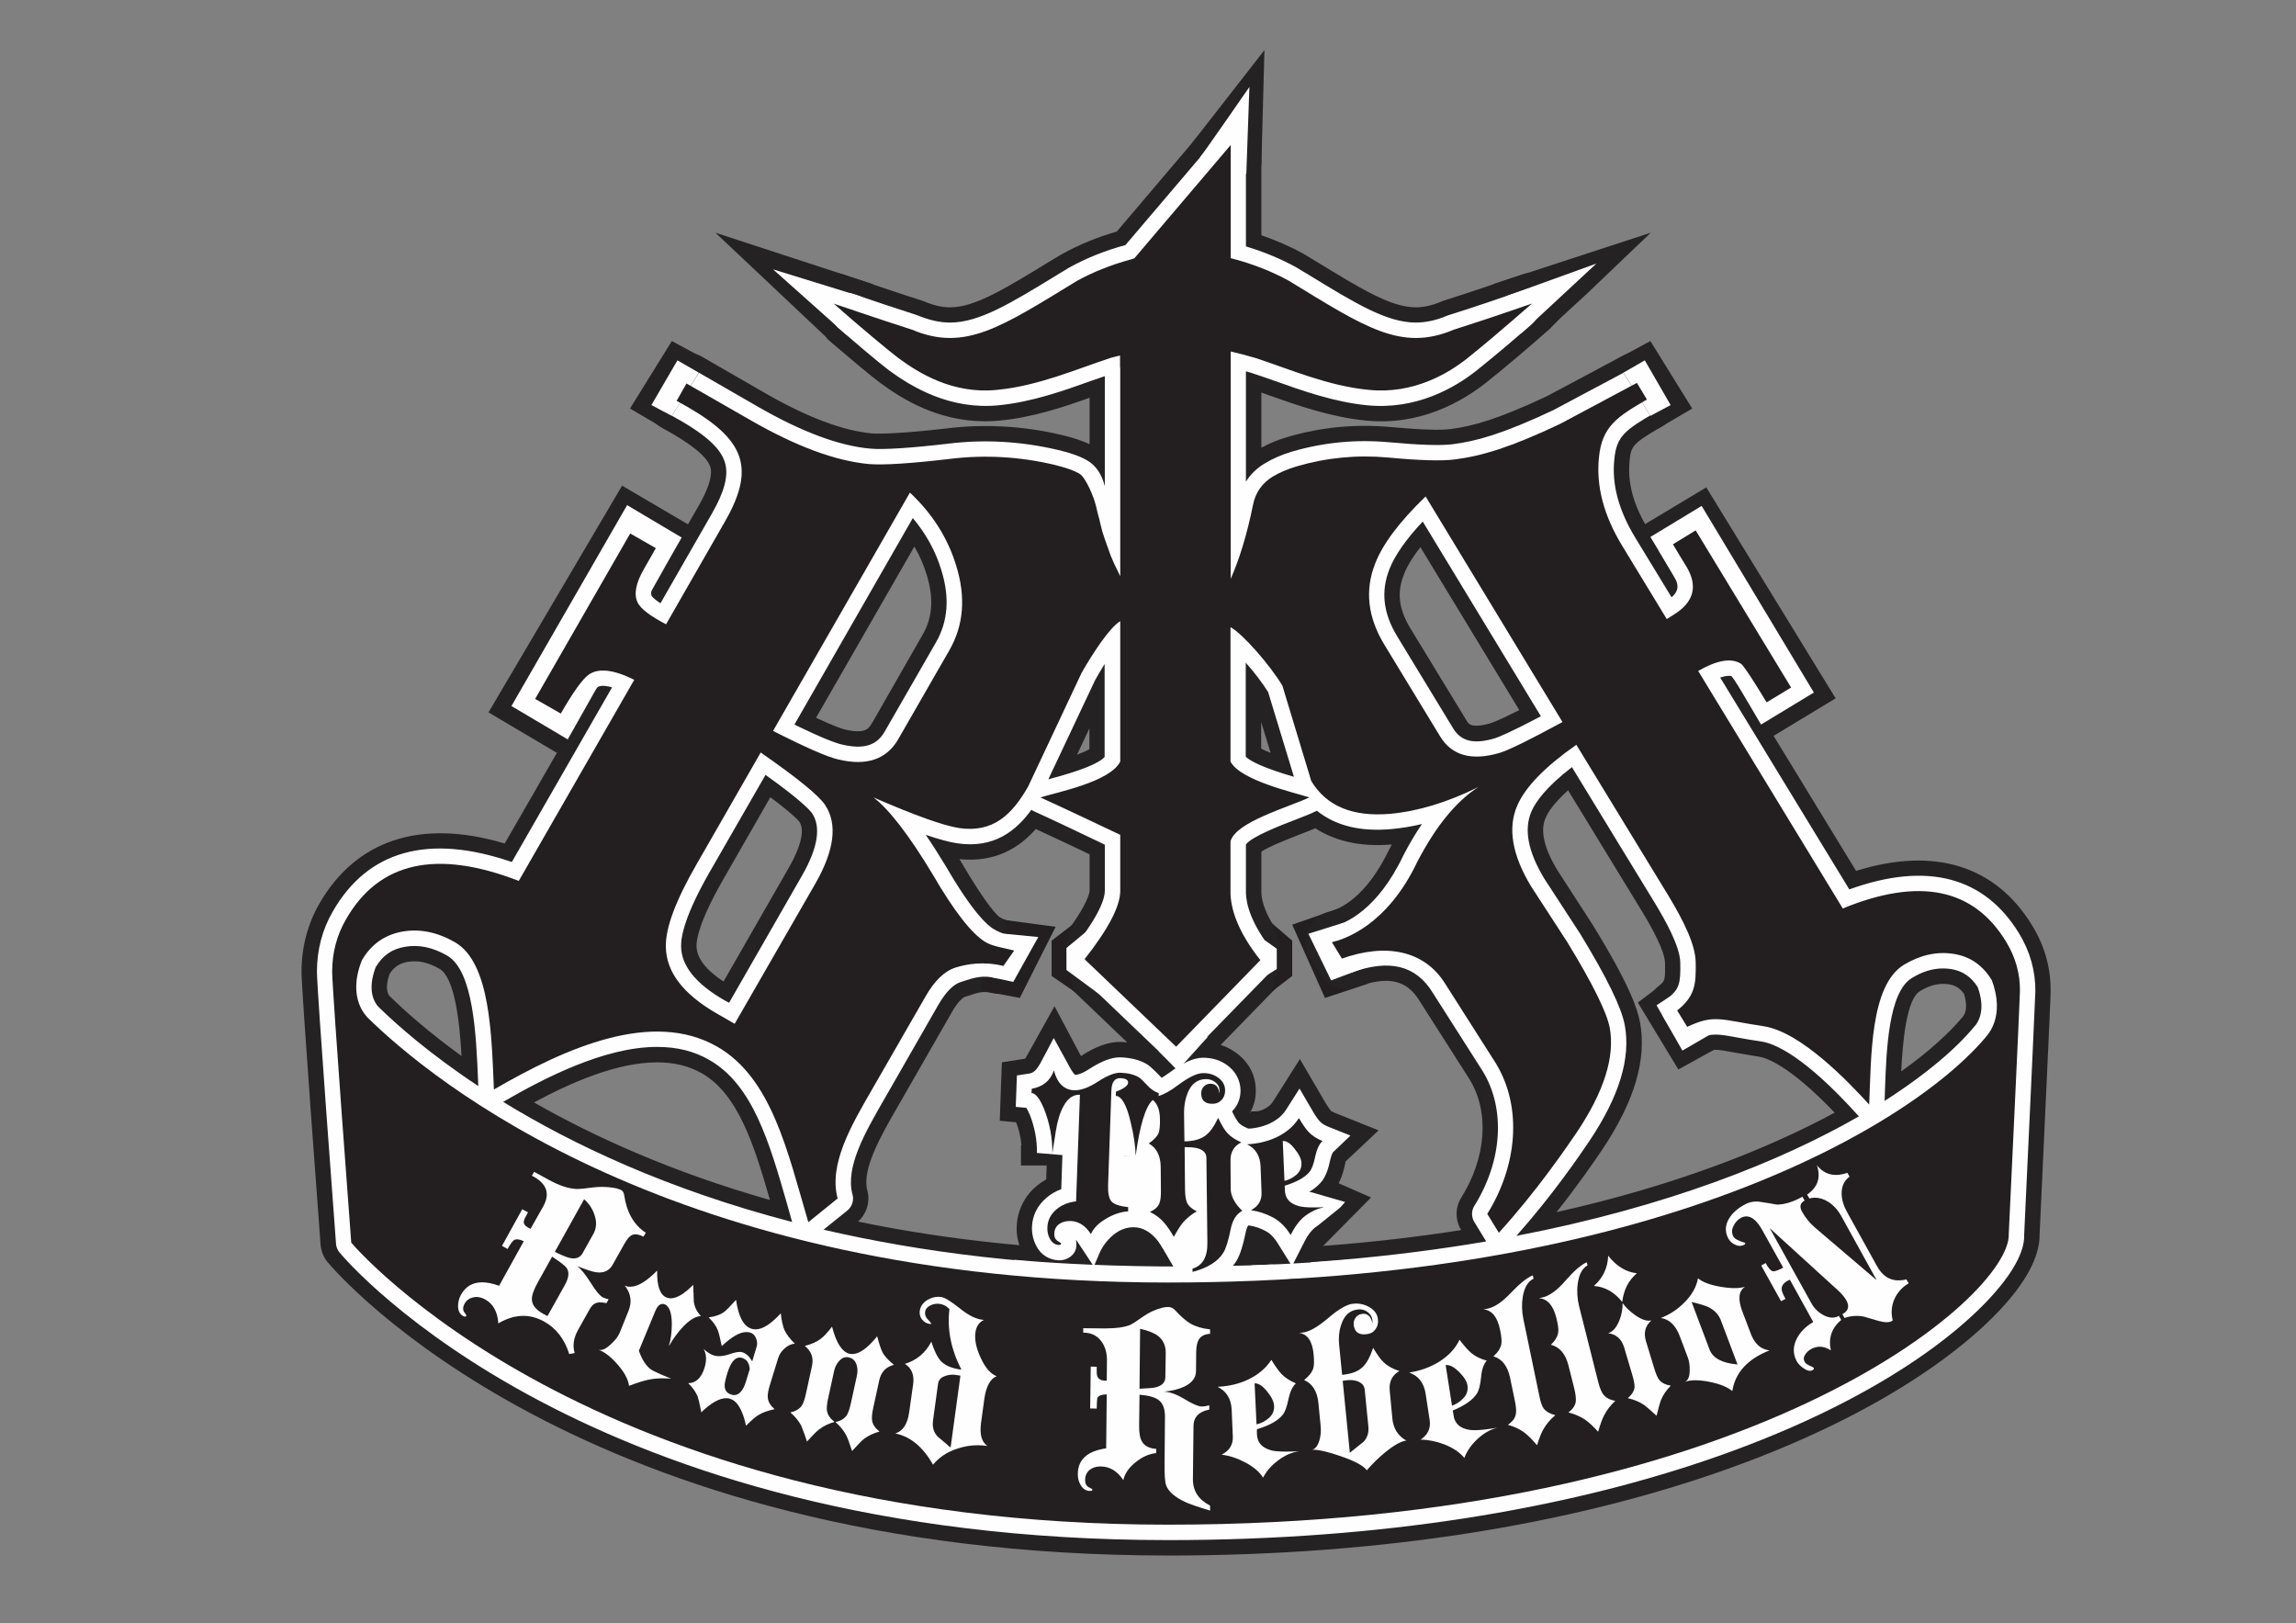<svg version="1.2" xmlns="http://www.w3.org/2000/svg" viewBox="0 0 1191 842" width="1191" height="842">
	<rect x="0" y="0" width="1191" height="842" fill="#808080" stroke="none"/>
	<title>TBR Logo-ai</title>
	<style>
		.s0 { fill: #252223 } 
		.s1 { fill: #fefefe } 
		.s2 { fill: #231f20 } 
	</style>
	<g id="Layer 1">
		<path id="&lt;Path&gt;" class="s0" d="m888.9 544.6l-18.3 10.1-21-34.7 14.3-10.8z"/>
		<path id="&lt;Path&gt;" class="s1" d="m747.6 425.8l1.1 0.9v1.1l-1.7 1.2c0 0 0.7-1.7 0.8-1.8 0 0-0.2-1.4-0.2-1.4z"/>
		<g id="&lt;Group&gt;">
			<g id="&lt;Group&gt;">
				<path id="&lt;Path&gt;" class="s0" d="m686.4 637.6l1.4-17.2 2-3.2 2-4.6 19.4 8.5-28.3 28.6z"/>
				<path id="&lt;Path&gt;" class="s2" d="m695.5 475.8l14.1 10.4v24l-22.3 7.4-17-38 23.8-8.3z"/>
				<path id="&lt;Path&gt;" class="s0" d="m852.1 272.6l33-19.8 67.1 109.4-33.4 20.2-19.5-23.4z"/>
				<path id="&lt;Path&gt;" class="s0" d="m309.2 365.3l-20.3 25.2-35.5-21 69.3-117.6 35.1 20.6z"/>
				<g id="&lt;Group&gt;">
					<path id="&lt;Path&gt;" class="s0" d="m432.1 178.2l-61-57.5 81.7 26.7z"/>
				</g>
				<g id="&lt;Group&gt;">
					<path id="&lt;Path&gt;" class="s0" d="m774.6 147.4l53.5-17.5 28.2-9.2-33.3 31.8-27.4 25.2z"/>
				</g>
				<path id="&lt;Path&gt;" class="s0" d="m618.4 74.1l37.5-48.1-1.6 59.4-9.5 17.6-30.2-17.8z"/>
				<g id="&lt;Group&gt;">
					<g id="&lt;Group&gt;">
						<path id="&lt;Compound Path&gt;" fill-rule="evenodd" class="s0" d="m605.9 806.8c-305.5 0-430.7-145.9-435.9-152.1-2.1-2.5-3.4-5.7-3.7-9-1-13.4-9.8-131.2-9.9-141.5 0-12.8 3.1-24.7 9.2-35.4 19-33 52.3-44.4 96.2-31.3l29.6-51.4c-3 0.1-5.8-0.7-8.4-2.1l-13.3-7.7c-7.7-4.4-10.3-14.1-5.9-21.7l49.3-85.9c4.4-7.6 14.1-10.2 21.8-5.9l13.3 7.7c2.5 1.4 4.6 3.6 6 6.1l8-13.9c5.4-9.3 7.5-16.2 6.3-20.4-1.6-5.4-9.8-12.1-25.1-20.4-3.8-2.1-6.6-5.5-7.8-9.7-1.1-4.1-0.6-8.5 1.5-12.3l5.2-9c4.4-7.6 14.2-10.2 21.8-5.9l33.5 19.3c21.3 12.2 39.7 19.1 54.7 20.5 0.9 0.1 2.3 0.1 3.9 0.1 7.5 0 19.2-0.9 34.9-2.7 19.4-2.4 39.8-1.3 59.6 3.4 5.9 1.4 10.7 3 14.5 4.8v-24.1c-14 5-29.7 10.2-46.3 11.8q-4 0.4-7.8 0.4c-24.6 0-42.9-11.4-54.5-19.9-4.9-3.7-13.5-10.8-27.2-22.6l-6-8.2c-3.5-2.9-6.9-5.3-6.9-10.3 0-8.8 7.1-15.9 15.9-15.9 1.3-0.1 2 0 3.4 0.3q1.3 0.3 2.4 0.7c1.5 0.5 3.7 1.2 6.9 2.3 8.4 2.8 22.3 7.6 32.8 10.9q0.7 0.2 1.4 0.5c5 2.1 9.3 3.1 13.5 3.1 12.9 0 28.5-9.6 52-24l5.7-3.4c8.9-5 18.7-9 28.8-11.9l46.9-55.2c4.4-5.1 11.4-6.9 17.7-4.6 6.2 2.3 10.4 8.3 10.4 14.9v46.8c7.7 2.7 15.1 5.9 21.8 9.6l6.3 3.8c23.6 14.4 39.1 24 52 24 4.3 0 8.6-1 13.5-3.1q0.7-0.3 1.4-0.5c14.8-4.7 26.5-8.7 33.3-11.1 3-1 5-1.7 6.6-2.2 1-0.4 2.1-0.7 3.3-0.8 5.2-0.8 11.7 1.6 15.2 6.4 3.5 4.9 4 11.3 1.3 16.7-1.2 2.3-2 2.2-5.1 5.8-0.8 0.7-2.3 2-4.3 3.7-6.1 5.4-16.5 14.4-28.4 23.9-12.8 10.2-34.7 22.8-62.9 19.9-18.1-1.8-35.1-7.8-50.1-13.1q-2-0.7-3.9-1.4v28.6q6.2-3.4 13.7-5.6c17.4-5.1 35.3-6.8 53.5-5.1 14.6 1.3 25.2 1.8 31.2 1 11.3-1.5 24.2-5 49.7-17l39.2-20.9c7.5-4 16.8-1.5 21.2 5.8l5.2 8.5c2.2 3.7 2.8 8.1 1.8 12.2-1.1 4.2-3.7 7.7-7.4 9.9-15.1 8.8-16.4 10.1-17.1 18-1.1 11.1 1.8 22.4 9.1 34.6 1.3-2 3-3.7 5.1-4.9l11.8-7.2c7.5-4.6 17.3-2.2 21.9 5.3l49.5 81.5c2.2 3.6 2.9 8 1.9 12.1-1 4.1-3.6 7.6-7.3 9.8l-12.6 7.7c-1.8 1.1-3.7 1.8-5.7 2.1l43.8 71.7c40.9-12.8 72.6-2.5 91.4 28.4 6.5 10.7 9.7 22.2 9.5 34.2 0.1 0.1 0.1 1.6-5.7 125.9 0.1 11.7-7.2 25.2-21.6 40.3-55.9 58.2-202.2 126.3-430.5 126.3zm-408.2-169c21 21.8 144.7 137.1 408.2 137.1 292.2 0 417-111.8 420.2-134.7 1.1-24.2 2.5-54.1 3.6-78.8-53.3 50.1-188.7 119.7-423.8 119.7-237.8 0-367.4-89.6-414.6-131 1.9 27.1 4.4 61 6.4 87.7zm247.4-4.2c46.3 9.6 99.8 15.6 160.8 15.6 56.7 0 107.4-4.2 152.1-11.2l-0.1-0.1c-3.1-5.1-3.1-11.6 0.1-16.7 13-20.9 14.7-44.4 4.3-61.4l-25.9-40.6c-6.9-11.5-17-12.9-32.6-7.3-7.1 2.6-15.1-0.2-19-6.7l-5.2-8.5c-2.7-4.4-3.1-9.7-1.1-14.4 1.9-4.7 6-8.2 10.9-9.4 5.4-1.3 19.3-7.2 31.4-32.7q0.6-1.1 1.2-2.2c-17.8 1.5-30.6-2.5-39.7-8.4-2.3 1-5 2-7.8 3.1-5.3 2.1-15.6 6-20.2 9v21.4c0.1 3.9 1.9 12.3 12 25 4.9 6.3 4.5 15.3-1.1 21l-43.7 44.9c-6.1 6.3-16.1 6.5-22.4 0.4l-47.5-45.4c-6-5.7-6.6-14.9-1.5-21.4 14.8-18.7 15.1-25.3 15.1-25.5v-19c-8.2-3.9-20.2-9.6-27.9-13.1-8.5 9.6-20.9 17.5-39.6 15.6 14.1 24.2 19.7 29.4 20.9 30.1 1.9 1.1 2.4 1.4 6.9 2.4 5 1.3 10 4.2 12 9 1.9 4.8 1.3 10.3-1.6 14.7l-4.3 6.5c-3.7 5.6-10.6 8.3-17.1 6.7-4.3-1-7-0.3-11.3 1.2l-2.6 0.8c-1 0.3-3.6 2.3-6.8 7.9l-27.8 48.5c-9.2 15.9-19 33.1-16.1 44 1.6 5.9-0.3 12.1-4.8 16.2zm368.3-223.7c-7.5 6.8-10.5 11.5-11.6 14.2-3 6.6-0.9 15.8 6.1 27.3l18.6 28.8c19 31 22.8 42.9 24.2 49.9 3.6 19.4-2.8 41.1-19.6 66.2-4 5.9-12.3 18.1-23.7 32.4 61.3-13.7 109.1-32.6 144.3-51.6-23.8-24.9-35.8-28.5-39.1-29-4.9-0.8-8.9-1.5-12.4-2.1-4.7-0.9-8-1.5-10.2-1.5-1.4 0-3.1 0.2-7.9 2.5-7.4 3.5-13-0.1-17.2-7.1l-6.8-9c-4.1-6.9-4.2-14.3 2.1-19.3 3.6-2.9 3.6-3 3.5-12.2-0.1-3.4-2.2-10.7-12-26.8zm-536.4 161.9c31.2 17.8 71.7 36.2 122.4 50.6-8.2-28.5-16.5-54.9-35.3-65.7-6.7-3.8-14.3-5.7-23.2-5.7-20.8 0-44.6 10.4-63.9 20.8zm117.4-31.9c13.3 12.9 21.5 30.3 28 49 4-10.7 9.9-21 15.5-30.7l28.2-49.2c6-10.4 13.2-17.5 21.4-21.1-5.3-6.6-11-15.3-17.4-26.3-10.4-17.1-17.6-26.3-22.2-31.2 0.1 10.7-3.6 22.6-11.1 35.7l-41.8 72.8q-0.3 0.5-0.6 1zm339.6-60.9c12.1 3.4 22.2 11.3 29.5 23.3l25.9 40.7c7.5 12.4 11.3 26.4 11.4 41 1.6-2.1 2.8-4 3.9-5.5 11.5-17.2 16.6-32 14.6-42.5-0.4-2.2-3-11.3-19.8-38.9l-18.7-28.7c-9-14.9-13-28.7-12.2-41.3-6.6 6.3-13.1 15.4-19.3 27.3-4.7 10-10 18.1-15.3 24.6zm274 31.3c-3.9 0-7.9 1.2-12.1 3.8-6.9 4.1-8.9 25.7-9.7 41.6 14.5-10.3 25.1-20.1 32-28.4q0.1-0.2 0.3-0.4c1.7-2.4 1.8-6.5 0.3-11.4-2.1-3-4.6-4.5-8-5q-1.4-0.2-2.8-0.2zm-805.7 6.5c7.4 7.3 19.7 18.3 37.1 30.9-1-18.3-3.6-40.7-11.4-45.2-5.9-3.4-11.2-4.5-16.7-3.6-4.1 0.8-6.9 2.6-9.2 6.2-2.2 6.1-1.4 10 0 11.6q0.1 0.1 0.2 0.1zm12.7-50.1c9.7 0 19.5 2.8 28.9 8.2 19.8 11.4 25 38 27 64.1 20.5-10.2 44.9-19.5 68.4-19.9-6.5-8.5-9.8-17.8-9.9-28-0.2-12.7 5.5-28.8 18-50.5l33.4-58.2c1.1-2 2.6-3.6 4.4-4.9 0.2-2.2 0.9-4.3 2-6.3l65.7-114.4q-1.8-0.1-3.3-0.2c-15-1.4-31.1-6.2-49.1-14.7 1 14.2-5.4 27.4-10.7 36.7l-30.5 53.2c-4.3 7.4-13.7 10.2-21.3 6.2-9.5-5.1-15.7-9.8-19.4-14.9l-5 8.8c6.7 0.1 14.1 2.3 22.5 6.5 3.9 1.9 6.8 5.4 8.1 9.6 1.2 4.2 0.7 8.8-1.5 12.6l-59.8 104.2c-4 6.9-12.3 9.8-19.6 7-21.2-8.2-38.2-10-50.8-5q1.3-0.1 2.5-0.1zm679.8 46.2c3.4 0.3 6.9 1 11.1 1.7 3.1 0.6 6.9 1.3 11.4 2 11.4 1.7 24 8.4 38.3 20.4 2.2-20.6 7.7-40.5 23.7-50.2 7.5-4.5 15.2-7.2 23-8.1-10.8-1.8-24.3 0.7-40.3 7.2-7.3 3-15.6 0.3-19.7-6.4l-75.1-123.2c-2.2-3.7-2.9-8.1-1.8-12.3 0.8-3.2 2.6-6 5.1-8.1-3.1 1.2-6.5 1.5-9.8 0.7-4.1-1-7.6-3.6-9.8-7.3l-23.3-38.2c-11.2-18.5-15.9-37.1-14.1-55.2q0-0.2 0.1-0.5c-24.1 11.2-40.5 16.6-56.9 18.8q-0.3 0-0.6 0l68 112c1.3 2.1 2 4.4 2.3 6.7 1.9 1.3 3.6 3.1 4.9 5.1l47.6 78c11.4 18.9 16.4 31.6 16.6 42.8 0.1 4.3 0.2 9.1-0.7 14.1zm-311.1-17.2l25.9 24.7 23.5-24.1c-6-9.8-9.5-19.4-10.5-28.6q0 0 0 0l-0.2-0.1v-4q0-0.5 0-0.9 0-0.1 0-0.1 0-0.3 0-0.6v-25.5q0-2 0.4-3.9c1.9-7.5 7.2-13 14.2-17.6-5.7-3.4-10.1-7.5-12.8-12.6-1.2-2.3-1.8-4.8-1.8-7.4v-69.7c0-4.9 2.3-9.6 6.1-12.6-3.8-2.9-6.1-7.5-6.1-12.5v-117.9c0-4.8 2.2-9.4 5.9-12.4 3.8-3 8.8-4.2 13.5-3.1 4.2 0.9 8.7 2.1 13.5 3.5 4.8 1.5 9.1 3.1 13.5 4.6 13 4.7 26.5 9.4 39.9 11.2-12.7-5-26.1-13.2-43-23.5l-5.6-3.4c-7-3.9-16.4-7.5-25.7-9.8-7.1-1.8-12-8.2-12-15.5v-15.3l-21.9 25.8c-2.1 2.4-4.8 4.1-7.8 5 0 0-1.6 0.4-1.7 0.5-9 2.4-17.6 5.8-24.6 9.6l-5 3.1c-16.8 10.3-30.2 18.5-42.9 23.5 13.4-1.8 26.9-6.5 39.9-11.2 4.4-1.5 8.6-3.1 12.8-4.4l5.7-1.5c4.8-1.3 9.9-0.3 13.8 2.7 3.9 3 6.3 7.7 6.3 12.7v4.8q0 0.7 0 1.4v108.3c0 4.5-1.9 8.7-5.1 11.7 3.2 2.9 5.1 7.2 5.1 11.6v72.8c0 2.4-0.5 4.8-1.6 6.9-2.8 5.8-7.6 10.2-13.6 13.8 3.7 1.8 6.1 3 6.1 3 5.6 2.6 9.1 8.2 9.1 14.3v29.1c0 9.3-4.3 20.2-13.3 33.6zm-184.1-82.2l-24.6 42.9c-12.5 21.9-13.8 31.2-13.7 34.3 0.1 6.2 4.8 12.3 14 18.4l33.8-58.9c3-5.2 9.6-17.9 5.6-23.9-0.4-0.6-3.1-3.8-15.1-12.8zm69.8-10.2c19.3 7.9 27.4 10 30.6 10.5 5.3 0.7 10.3 2 19.1-13.2l27.6-58.5q0.3-0.6 0.6-1.1c11.3-19.8 18.7-27.4 22.8-30.5-1.3-1.2-2.3-2.7-3.2-4.3-0.1-0.2-0.7-1.4-0.8-1.6-1.7-3.6-3.3-7-4.8-10.5-0.4-1.2-0.8-2.2-1.1-3.2l-0.4-1.1c-1.1-2.8-2.2-6-3.2-9.2-0.5-1.9-1-3.7-1.4-5.6l-0.9-3.5q-0.2-0.7-0.4-1.4c-1.7-2.3-3-5.5-3.5-9.7q-0.2-1.1-0.3-1.7c-1.4-0.6-3.5-1.3-6.8-2.1-16.1-3.8-32.5-4.7-48.5-2.8q-1.2 0.2-2.3 0.3c8.6 10.4 14.9 22 18.7 34.6 6.4 20.5 4.8 39.5-4.9 56.4l-26.5 46.1c-2.8 4.9-6.3 8.9-10.4 12.1zm225.4-5c2.9 4.1 8 8.1 19.8 8.1q2.5 0 5.2-0.2c7.3-0.7 15.1-2.4 23.2-5.2-3.7-2.9-7-6.5-9.7-10.9l-28.9-47.6c-11.1-18.3-13.2-37.7-5.9-55.9 3.9-10.3 11.3-21.2 22.6-33.1q-1.3-0.1-2.6-0.3c-14.1-1.3-28 0-41.5 4-3.3 1-6.3 2.2-8.6 3.6-1.6 1-2.4 2.1-2.8 4.1-3.5 16.9-7.7 30.5-12.8 41.8-1 2.4-2.6 4.4-4.6 6 10.7 7.2 25.1 25.5 30.6 34.6q1.1 1.8 1.7 3.7zm-129.7-20.5l-6.4 13.6q4.1-1.5 6.4-2.8zm89.1 10.5q1.9 1 4.9 2.2l-4.9-16zm-230.9-16c9.7 4.5 13.7 5.8 15.1 6.1q3.7 0.9 6.5 0.9c4.2 0 5.7-1.4 7.3-4l26.4-46.1c5.2-8.9 5.8-19.1 2.1-31.1-1.6-5.2-3.7-10.1-6.4-14.6zm313.5-88.5c-4.9 6.3-7.4 11-8.6 14.3-3.7 9.2-2.6 17.9 3.4 27.8l29 47.6c1.2 2.1 2.2 2.9 5.3 2.9q3 0 7.3-1.3c1-0.3 4.4-1.5 14.9-6.8zm152 37.1q-4 5.8-10.8 10.4c5.1-2.4 9.8-3.9 14.3-4.5z"/>
					</g>
					<g id="&lt;Group&gt;">
						<path id="&lt;Path&gt;" class="s0" d="m562.6 513.4h-0.5c-8.8 0-16-7.1-16-15.9 0-6.5 3.9-12.5 9.9-15 5.9-2.5 12.8-1.4 17.3 3.2 4.6 4.5 6.2 11.7 3.8 17.6-2.5 6-8.1 10.1-14.5 10.1z"/>
					</g>
				</g>
				<path id="&lt;Path&gt;" class="s1" d="m622.6 81.4c0.6-0.3 25.5-36.3 25.5-36.3l-1.6 45-11.2 1.8z"/>
				<path id="&lt;Path&gt;" class="s1" d="m705.9 502.7l-15.4 5.8-11.8-24.2 18.2-5.7z"/>
				<path id="&lt;Path&gt;" class="s2" d="m519.1 476.9l28.5 3.8-18.6 36.9-19.6-3.7-0.9-22.2 14.6-10.8z"/>
				<path id="&lt;Path&gt;" class="s1" d="m521 484.3l17.6 1.7-13 23.3-11.9-2.6z"/>
				<path id="&lt;Path&gt;" class="s1" d="m781.6 153.5l46.5-16.8-39 36.2z"/>
				<g id="&lt;Group&gt;">
					<g id="&lt;Group&gt;">
						<path id="&lt;Compound Path&gt;" fill-rule="evenodd" class="s1" d="m605.9 798.8c-301.9 0-424.7-143.1-429.8-149.2-1-1.2-1.7-2.8-1.8-4.5-0.4-5.3-9.8-130.7-9.9-141 0-11.3 2.7-21.8 8.2-31.3 18.1-31.6 49.5-40.6 92.9-25.7l52-90.6c-5.7-1.6-7.1-0.3-7.5-0.1-0.5 0.4-3.8 3.2-12.2 17.7-1 1.8-2.8 3.2-4.8 3.7-2.1 0.6-4.2 0.3-6-0.7l-13.4-7.7c-3.8-2.2-5.1-7.1-2.9-10.9l49.3-85.8c2.2-3.8 7.1-5.1 10.9-2.9l13.3 7.6c1.8 1 3.2 2.8 3.7 4.8 0.6 2.1 0.3 4.2-0.8 6.1l-6.1 10.7c-3.2 5.5-3.6 8.8-3 10 0 0.1 0.8 1.4 4.6 3.9l26.5-46.2c6.7-11.6 8.9-20 7-26.6-2.2-7.9-10.9-15.5-28.9-25.2-1.9-1-3.3-2.8-3.9-4.9-0.6-2-0.3-4.2 0.8-6.1l5.1-9c2.2-3.8 7.1-5.1 10.9-3l33.5 19.3c22.3 12.8 41.8 20.1 58 21.5 6.6 0.6 20.7-0.3 40.4-2.6 18.7-2.3 37.9-1.2 56.9 3.3 6.5 1.5 11.4 3.3 14.9 5.3 4.6 2.6 7.7 7.2 9.3 13.5v-57.1c-2.1 0.7-4.4 1.5-6.7 2.3-14.5 5.2-31 11.1-48.3 12.8-25.3 2.5-45-9.4-56.8-18-6.1-4.6-18.1-14.9-26.7-22.3l-5.9-6.9c-1.8-1.5-4.2-3-4.2-5.5 0-4.4 3.5-7.9 7.9-8 0.5 0 0.7 1.4 1.2 1.5 0.6 0.1 0.8 1.3 1.3 1.5 1.4 0.4 4-1.3 7.6-0.1 8.4 2.9 22.4 7.6 33 11 6.6 2.7 12 3.9 17.3 3.9 15.2 0 31.5-10 56.2-25.1l5.6-3.4c8.8-4.9 18.8-8.9 29.2-11.7l48.5-57c2.2-2.6 5.7-3.5 8.8-2.3 3.1 1.1 5.2 4.1 5.2 7.4v52.6c9.3 2.8 18.2 6.5 26 10.8l6 3.6c24.7 15.1 41 25.1 56.1 25.1 5.3 0 10.8-1.2 16.6-3.7 15.6-4.9 27.3-9 34.3-11.4 3.4-1.1 5.3-1.8 6.6-2.2 0.6-0.3 1.1-0.4 1.8-0.4 2.7-0.4 5.8 0.8 7.5 3.2 1.8 2.4 2.1 4.6 0.8 7.3-0.7 1.2-1.7 1.8-2.9 2.6-0.7 0.6-2.4 3.6-4.7 5.6-6.1 5.3-16.4 14.2-28.1 23.6-11.8 9.4-31.7 20.8-57.2 18.3-17.2-1.7-33.7-7.6-48.3-12.8-4.2-1.5-8.3-2.9-12.3-4.2q-1.1-0.3-2.2-0.6v57.2c2.4-3.8 5.7-7 9.7-9.4 4.1-2.5 8.9-4.6 14.3-6.2 16.4-4.8 33.3-6.4 50.5-4.8 15.4 1.4 26.4 1.8 32.8 1 12.2-1.6 25.7-5.2 52.2-17.7l39.6-21.1c3.7-2 8.4-0.7 10.5 2.9l5.2 8.6c1.1 1.8 1.5 4 1 6.1-0.6 2-1.9 3.8-3.8 4.9-15.3 9-19.8 12.1-20.9 24.2-1.4 12.9 2.3 26.4 10.7 40.3l19 31.2c1.4-1.2 2.5-2.6 2.9-4.2 0.5-2-0.2-4.6-2.1-7.8l-7-11.4c-1-1.8-1.4-4-0.9-6 0.5-2.1 1.8-3.8 3.6-4.9l11.9-7.2c3.7-2.3 8.6-1.1 10.9 2.7l49.5 81.5c1.1 1.8 1.4 3.9 0.9 6-0.5 2.1-1.8 3.8-3.6 4.9l-12.6 7.7c-3.8 2.3-8.7 1-11-2.7-7.2-11.9-10.2-16.2-11.4-17.7-0.7-0.2-2.1-0.5-5.9 0.7l67 109.9c40.4-14.6 70.2-6.5 88.1 22.9 5.7 9.4 8.5 19.5 8.4 30 0 1-1.9 43.5-5.8 126.2 0.5 11.2-10.3 25.1-19.4 34.6-54.8 57.1-198.9 123.8-424.7 123.8zm-415.9-157.6c15.4 16.7 140.3 141.6 415.9 141.6 290.8 0 401.6-106.7 413.2-118.9 12.1-12.5 15.1-20.7 15-23.5 1-23.3 3.2-71 4.6-100.7q-0.4 0.7-0.9 1.3-0.2 0.4-0.6 0.8c-37 45.4-174.8 131.3-431.3 131.3-259 0-387.6-106.9-420.9-139.7q-0.3-0.4-0.6-0.7c-0.8-0.9-1.7-2-2.5-3.4 2.1 31.9 6.1 85.1 8.1 111.9zm237.2-3.4c50.5 11.7 109.9 19.4 178.7 19.4 62.1 0 117-5.1 165-13.3q-0.1-0.2-0.2-0.4l-6-9.8c-1.5-2.5-1.5-5.8 0.1-8.3 14.6-23.4 16.2-50.2 4.4-69.7l-26-40.8c-8.8-14.4-22.7-17.5-42.1-10.5-3.6 1.3-7.5-0.1-9.5-3.3l-5.2-8.6c-1.3-2.1-1.5-4.8-0.6-7.2 1-2.3 3-4 5.5-4.7 6.5-1.6 23.1-8.4 36.7-37q4.6-8.9 9.6-16.2-8 1.9-15.7 2.6c-16.5 1.5-29.2-1.8-38.8-9.5q-0.2 0.1-0.4 0.2c-2.8 1.4-6.7 2.9-11.1 4.6-6.8 2.6-22.4 8.6-25.3 12.7v25.3c0.2 5.9 2.7 15.8 13.7 29.8 2.5 3.1 2.3 7.6-0.5 10.5l-43.7 44.8c-3.1 3.2-8.1 3.2-11.2 0.2l-47.5-45.4c-3-2.8-3.3-7.4-0.8-10.7 14.7-18.4 16.8-27 16.8-30.4v-24c-8.9-4.3-28.7-13.7-36.7-17.3q-0.7-0.3-1.4-0.8c-7.9 10.9-19.3 20.2-38.4 17.4-4.1-0.6-9.6-2.1-16.4-4.4q5 7.3 10.5 16.4c13.9 23.9 21.5 30.6 24.8 32.5 2.6 1.5 3.7 2.1 9 3.3 2.5 0.6 4.6 2.4 5.5 4.8 1 2.5 0.7 5.2-0.7 7.4l-4.3 6.5c-1.9 2.8-5.3 4.1-8.6 3.4-6.1-1.6-10.9-0.3-15.7 1.3l-2.5 0.8c-3.7 1.2-7.6 5.2-11.3 11.5l-27.8 48.5c-10.4 18-20.7 35.9-16.9 50.1 0.9 3-0.2 6.3-2.6 8.3zm388.2-239.9c-13.5 10.4-18.9 18.1-21 23-4 9.2-1.8 20.8 6.6 34.7l18.8 28.9c14 23 21.2 37.9 23 47.1 3.2 17.3-2.8 37-18.4 60.3-5.4 8-19.3 28.3-37.8 49.1 78.4-15.1 137.1-38.7 177.7-62q-0.3-0.3-0.7-0.7c-27.8-30.8-43.2-37.1-49.9-38.1-4.8-0.7-8.8-1.4-12.1-2-5.3-1-8.8-1.6-11.7-1.6-2.7 0-5.6 0.5-11.3 3.2-3.6 1.8-8.1 0.5-10.2-3l-5.2-8.6c-2.1-3.4-1.3-7.9 1.9-10.4 6.1-4.9 6.7-7.7 6.5-18.6-0.2-8.4-7.6-21.6-13.1-30.7zm-554.4 173.6c35.7 21.9 85 45.4 149.9 62.3q-1.4-4.8-2.7-9.6c-9.1-31.6-17.7-61.5-40.2-74.4-7.9-4.6-16.8-6.8-27.2-6.8-27.2 0-58.4 16.1-79.8 28.5zm119.7-32.5c24.5 17.1 33.8 49.5 42.8 80.8q0 0.2 0.1 0.3l2.1-1.7c-2.4-18.9 9-38.6 19-56.2l28.3-49.2c5.8-10.1 12.6-16.4 20.3-18.8l2.2-0.7c1.9-0.6 4-1.3 6.3-1.9-7.2-6.4-15.3-17.4-24.9-34-11.7-19.4-21.3-32-28.7-37.6-3.2-2.4-4.1-6.9-2-10.4 2-3.5 6.4-4.9 10-3.3 26.1 11.3 37.5 14.6 42.6 15.3 11.2 1.6 19-2.8 27.5-17.5l27.5-58.6c6.8-11.8 15.9-26 23.2-30.2 2.5-1.4 5.6-1.4 8 0 2.5 1.5 4 4.1 4 6.9v72.8c0 1.2-0.3 2.4-0.8 3.4-3.8 8-13.9 13-25.8 17 11.1 5.2 22.1 10.4 22.1 10.4 2.7 1.4 4.5 4.2 4.5 7.2v29.1c0 8.9-5.1 20-15.8 34.6l36.6 35 33.4-34.4c-6.4-9.2-10.4-18-12.1-26.4-0.3-1-0.5-2.1-0.6-3.2h-0.2v-3.3q0-0.9 0-1.8v-26.2q0-0.9 0.2-1.9c2.3-8.9 13-14.9 24.7-19.9-11.1-3.9-20.3-8.8-24-15.9-0.6-1.1-0.9-2.4-0.9-3.7v-69.7c0-2.8 1.5-5.4 3.9-6.8 2.4-1.5 5.4-1.6 7.8-0.2 8.7 4.6 23.8 23 30 33.2q0.5 0.8 0.8 1.8l14.6 48.5c6.4 9.7 17.3 13.7 33 12.3 13.4-1.2 27.8-5.6 42.9-13q1.1-0.5 2.3-0.7c-11-0.1-19.8-5.1-25.5-14.4l-29-47.7c-9.9-16.3-11.7-32.7-5.3-48.8 4.3-11.3 13.5-23.6 28.1-37.7 1.8-1.7 4.2-2.5 6.6-2.2 2.4 0.4 4.5 1.7 5.8 3.8l71 117c1.1 1.8 1.4 4.1 0.8 6.2q-0.2 0.9-0.7 1.7 1 0 1.9 0.2c2.1 0.5 4 1.8 5.1 3.7l47.6 78c10.7 17.5 15.3 29.1 15.5 38.7 0.2 8.7-0.1 15.8-4.2 22.4 6.4-1.3 12.1-0.5 21.1 1.2 3.2 0.5 7 1.2 11.7 1.9 12.6 2 28.1 11.9 46.2 29.5 1.1-23.9 4.2-50 21.1-60.3 10-6 20.5-8.3 30.9-6.8 9.6 1.5 17.5 6.2 23.3 14.1q-1.4-4.3-3.9-8.4c-14.8-24.4-39.3-28.5-74.8-13.9-3.6 1.4-7.8 0.1-9.9-3.3l-75-123.2c-1.2-1.8-1.5-4-0.9-6.1 0.5-2.1 1.9-3.9 3.7-5 13-7.4 23.2-8.3 30.8-3.2q0.6 0.4 1.1 0.9 0.1 0.1 0.2 0.1l-23.1-38q0.6 4.4-0.4 8.6c-1.6 6.4-6.1 12-13.5 16.5l-3.3 2c-1.8 1.1-4 1.4-6 0.9-2.1-0.5-3.8-1.8-4.9-3.6l-23.3-38.3c-10.3-16.9-14.7-33.8-13-50.2 0.7-7.1 2.5-12.6 5.2-17.1l-13.8 7.3c-24.9 11.8-40.8 17.2-57.2 19.4-7.5 0.9-19.3 0.6-36.4-1-15.1-1.4-30 0-44.5 4.2-4 1.2-7.6 2.8-10.5 4.5-3.5 2.2-5.6 5.1-6.4 9.3-3.4 16-7.5 29.5-12.3 40.1-1.5 3.5-5.1 5.3-8.9 4.6-3.7-0.8-6.3-4.1-6.3-7.8v-117.9c0-2.4 1.1-4.7 3-6.2 1.9-1.5 4.4-2.1 6.7-1.5 4.1 0.9 8.4 2 13.1 3.3 4.4 1.5 8.7 3 13 4.5 14.3 5.1 29.2 10.4 44.5 11.9 20.6 2.1 36.1-7.2 45.6-14.8q0.9-0.7 1.7-1.4-0.7 0.2-1.5 0.5c-7.1 3.1-14.6 4.7-22.1 4.7-19.6 0-37.5-10.9-64.4-27.5l-5.7-3.4c-7.9-4.4-17.9-8.3-27.9-10.8-3.5-0.9-6-4-6-7.7v-37l-36 42.3c-1 1.2-2.3 2.1-3.8 2.5-0.1 0-1.7 0.5-1.8 0.5-9.5 2.6-18.7 6.2-26.2 10.3l-5.3 3.3c-27 16.5-44.8 27.5-64.5 27.5-7.4 0-14.9-1.6-22.8-5q-0.4-0.1-0.9-0.3 0.9 0.8 1.7 1.4c9.7 7.1 25.5 16.9 45.7 14.9 15.4-1.5 30.2-6.8 44.6-11.9 4.3-1.5 8.5-3 12.7-4.4l5.2-1.3c2.4-0.7 4.9-0.2 6.9 1.3 2 1.6 3.1 3.9 3.1 6.4v5.2q0.1 0.5 0.1 1v108.3c0 3.7-2.5 6.9-6.1 7.7-3.6 0.9-7.3-0.8-9-4 0-0.1-0.5-1.2-0.6-1.3-1.8-3.7-3.3-6.9-4.6-10.2-0.4-1-0.7-1.8-1-2.7l-0.5-1.3c-1-2.8-2.1-5.7-3-8.8-0.5-1.7-0.9-3.4-1.4-5.2l-0.9-3.6q-0.4-1.5-0.8-3.1c-1.3-1.4-2.5-3.6-2.9-7-0.6-4.6-1.8-6.5-2.4-6.8-1.5-0.9-4.6-2.2-10.7-3.7-17.1-4.1-34.3-5.1-51.3-3q-11.1 1.3-19.6 2c1.2 0.4 2.3 1 3.2 1.8 12.6 11.8 21.4 25.7 26.1 41.3 5.7 18.4 4.3 35.3-4.2 50.1l-26.4 46.1c-7.9 13.7-21.8 18.8-40.1 14.5-4.1-1-10.4-3.4-19.1-7.5 14.4 10.8 18.8 15.8 20.9 18.9 8.3 12.6 6.7 29.1-4.8 49.1l-41.8 72.8c-1.5 2.7-4.4 4.2-7.3 4zm338.4-54.1c16 0 28.9 7.5 37.5 21.6l26 40.8c12 19.7 13.4 44.6 4.6 68.3 11.5-14.4 20.1-26.9 24-32.6 12.9-19.3 18.3-35.7 15.9-48.5-0.9-4.8-5.3-16-20.8-41.5l-18.8-29c-11.4-18.8-14-35.4-7.7-49.5 3.7-8.6 11.1-17.4 22.5-26.6-14.3 7.4-19.5 9.4-22.3 10.2-4.3 1.3-8.5 2-12.3 2.2 2.5 0.3 4.8 1.7 6.1 4 2 3.7 0.9 8.4-2.7 10.7-10.3 6.5-20 18.6-28.9 35.7-7.9 16.7-17.1 27.4-25.5 34.3q1.2-0.1 2.4-0.1zm288.8 17.4c-5.4 0-10.7 1.6-16.2 5-12.1 7.3-13.2 37.6-13.9 57.6l-0.2 6.1c22.2-14.2 37.8-27.8 46.9-39q0.2-0.2 0.3-0.3c3.6-4.8 4-11.8 1.1-19.7-3.5-5.5-8-8.5-14-9.4q-2-0.3-4-0.3zm-811.5 20c9.4 9.2 26.3 24.2 51.7 41l-0.1-2.6c-1-24.2-2.4-57.2-16.1-65.1-7.5-4.3-14.8-5.8-22-4.5-6.7 1.2-11.4 4.5-15 10.5-4.6 12.1-0.7 18.3 1.3 20.5q0.1 0.1 0.2 0.2zm18.5-47.6c8.4 0 16.8 2.4 25 7.1 19.4 11.1 22.4 42.4 23.7 70 22.1-12 50.6-24.7 77.2-24.7 8.8 0 17 1.3 24.5 4-18.4-11.2-27.8-24.7-28-40.1-0.2-11.1 5.4-26.3 16.9-46.5l33.4-58.2c1.1-1.9 3-3.3 5.2-3.8q0.4-0.1 0.9-0.1-0.2-0.5-0.4-1c-0.6-2.1-0.3-4.3 0.7-6.2l71-123.6c0.8-1.4 2.1-2.6 3.5-3.3-7.9 0.6-14 0.7-18.4 0.3-18.3-1.6-39.6-9.4-63.6-23 2.3 3.2 3.9 6.6 4.9 10.2 3.1 10.9 0.4 23.3-8.5 38.8l-30.6 53.2c-2.1 3.7-6.8 5.1-10.6 3.1-10.1-5.3-15.7-9.9-18.1-14.8-2.5-5-2.5-11 0-17.9l-31.2 54.5c3.9-5.7 6.4-7.9 8.3-9.3 7.7-5.4 18.1-4.8 31.7 2.1 2 1 3.5 2.7 4.1 4.8 0.6 2.1 0.4 4.4-0.7 6.3l-59.9 104.3c-2 3.4-6.2 4.8-9.8 3.4-38.5-14.9-64.7-9.9-79.8 16.4-2.3 4-3.9 8-4.9 12.3 6-9.7 14.6-15.6 25.7-17.6q3.9-0.7 7.8-0.7zm182.2-72.8l-29.1 50.6c-12.3 21.5-14.8 32.7-14.7 38.3 0.1 10.1 7.6 19.4 22.3 27.9l2.6 1.4 37.8-65.9c8.2-14.3 10-25.2 5.3-32.3-1.1-1.6-5.6-6.7-24.2-20zm175.9-57.5q-2.4 3.8-5 8.5l-24.2 51.3c16.4-4.3 26.2-8.2 29.2-11.6zm73.2 48.1c2.3 2.2 8.8 5.7 25 10.4l-13.4-44c-3.1-4.9-7.4-10.5-11.6-15.2zm-234.1-16.7c14.7 7.2 21.4 9.6 24.4 10.3 11.2 2.7 18.2 0.8 22.5-6.8l26.5-46.1c6.3-11 7.2-23.3 2.8-37.5-3-9.9-8-18.9-14.8-27zm325.9-105.3c-8.7 9.3-14.5 17.6-17.3 24.8-4.5 11.5-3.2 22.8 4.1 34.8l29 47.7c4.2 6.9 11 8.3 21.7 5.1 2.1-0.7 7.9-3 23.8-11.4z"/>
					</g>
					<g id="&lt;Group&gt;">
						<path id="&lt;Path&gt;" class="s1" d="m562.6 505.5h-0.5c-4.4 0-8-3.6-8-8 0-3.2 1.9-6.4 4.9-7.7 3-1.2 6.4-0.8 8.7 1.5 2.3 2.3 3.2 6 2 9-1.2 2.9-3.9 5.2-7.1 5.2z"/>
					</g>
				</g>
				<path id="&lt;Path&gt;" class="s0" d="m837.9 186.7l18.2-9.8 21.7 35-17.6 10.3z"/>
				<path id="&lt;Path&gt;" class="s1" d="m842.1 193.3l11.1-6.4 13.4 23.2-10.5 5.6z"/>
				<path id="&lt;Path&gt;" class="s0" d="m344.4 222.2l-17.6-10.3 21.7-35 18.2 9.8z"/>
				<path id="&lt;Path&gt;" class="s1" d="m439 173.6l-38-33.9 45.3 14z"/>
				<path id="&lt;Path&gt;" class="s1" d="m348.5 215.7l-10.6-5.6 13.5-23.2 11.1 6.4z"/>
				<g id="&lt;Group&gt;">
					<path id="&lt;Path&gt;" class="s1" d="m861.6 287.6l-5.5-9.1 26.6-16.1 58.2 96.8-27.4 16.6z"/>
				</g>
				<g id="&lt;Group&gt;">
					<path id="&lt;Path&gt;" class="s1" d="m294.5 383.5l-29.2-17.3 60-104.2 28.3 16.8-5.6 9.8z"/>
				</g>
				<g id="&lt;Group&gt;">
					<g id="&lt;Group&gt;">
						<g id="&lt;Group&gt;">
							<path id="&lt;Path&gt;" class="s0" d="m603.1 680.3l-0.4-17.8-7.5-13c-1.9-3.1-2.9-4.3-3.2-4.7q-0.4-0.4-0.8-0.8l-5.3 0.3c-0.9 0-2.3 0.5-3.8 1.4-1.5 0.9-2 1.4-2 1.4l-11.7 27.4-9.6-15.6c-2.7 1.8-5.9 2.8-9.4 2.8-8.3-0.3-15-4.5-18.8-11.6-2.3-4.3-3.4-9-3.2-13.9 0.3-8.3 4-15.9 10.6-21.3q2.2-1.8 4.7-3.2l0.4-12.7-13.1-1.1c0-5.4-0.9-10.6-2.9-15.8l-8.5-0.8 1.1-30.3 12.1-1.9c0.2-0.4 0.5-0.9 1-1.7l14.2-25.5 13.7 25.8q0.1 0 0.1 0 0.1-0.1 0.3-0.2c7.5-4.8 13.8-7.1 19.9-7.1 7.5 0.3 13.3 1.9 18.1 4.8 1.3 0.7 2.6 1.7 4.4 3.5 7.8-5.5 14.1-8 20.3-8.1 6.5 0 12.1 1.7 16.9 5.1 6.9 4.8 10.7 11.8 10.7 19.8 0.1 4.1-0.9 8-2.9 11.5 0.2 0.1 0.7 0.4 1.5 0.7l32.3 13.2-28.1 14.2 0.2 10.2c0.2 0.3 0.5 0.7 1.1 1.3l15.5 15.1-17 9.2c-1.7 8.1-3.5 13.2-5.6 16.9-5.2 8.5-13.8 14.2-25.7 17.3z"/>
						</g>
						<g id="&lt;Group&gt;">
							<path id="&lt;Path&gt;" class="s0" d="m670.9 672.9l-14.9-24c-1.1-1.7-2.3-2.9-3-3.2-2.2-1.2-4.2-1.9-6.3-2.2l-50.7-6.8 42.4-21.5-0.4-8.4-53.2-26.7 61.5-2.5c3.3-0.2 6.3-0.9 9.1-2.2q3.4-1.6 4.9-4l14-22.1 13.2 22.6c1.7 2.8 2.7 4 3 4.4 0.1 0 0.5 0.3 1.4 0.7l23.2 9.3-17 16q-0.1 0.3-0.2 0.6c-1.3 6.7-3.3 11.5-6.3 15q-1.7 2.1-3.8 3.9l1.9 20.1c-1.1 0.1-2.3 0.9-3.1 1.5 0 0-1.2 1-2.9 4.3z"/>
						</g>
						<path id="&lt;Path&gt;" class="s1" d="m526.2 653.4c0 0 77.6 7.9 172.9 0l-7.1 8.4c0 0-97.2 9.2-165.8-0.2z"/>
						<path id="&lt;Path&gt;" class="s0" d="m550.8 604.5h-21.2v-10.5l21.2-0.8z"/>
						<g id="&lt;Group&gt;">
							<path id="&lt;Compound Path&gt;" fill-rule="evenodd" class="s0" d="m651.2 632.6l-2.4-56.1 15.9-0.7q0.1 0 0.1 0c7.8 0 14 3.4 19.3 10.1 4.5 5.7 6.7 11.1 6.9 16.6 0.3 7.1-2.4 13.7-7.8 18.5-3.7 3.4-8.1 5.8-13.1 7zm8.3-26.6c0.9 0.6 2.9 1.5 5.6 1.6l-2.6-10.6c-0.2 0-0.5 0.2-0.6 0.3-1.8 1.6-2.8 4.1-2.7 6.5 0 1 0.2 1.7 0.3 2.2z"/>
						</g>
						<g id="&lt;Group&gt;">
							<path id="&lt;Compound Path&gt;" fill-rule="evenodd" class="s1" d="m610.8 670l-0.2-15-1.5 2.7-7.1-12.2c-1.6-2.8-3-4.8-4.1-6.1-1.3-1.5-3-2.7-5-3.7v-0.1l-0.1 0.4-7.3 0.3c-2.2 0.1-4.7 0.9-7.4 2.5-3.5 2-4.5 3.6-4.9 4.4l-5.8 13.7-8.2-12.4q-0.6-1-1.1-1.5c0.3 1.2 0.3 2.4 0.2 3.2 0 3.9-3.9 7.5-8.9 7.5-5.2-0.2-9.4-2.8-11.8-7.4q-2.4-4.5-2.3-9.8c0.2-6.1 2.9-11.4 7.7-15.4q3.3-2.8 7.5-4.3l0.6-17.7-13.2-1.1c0.1-6.7-1.2-13.4-3.7-19.8-0.8-1.8-1.4-2.9-1.8-3.6l-5.5-0.5 0.6-16.3 6.4-1c1.9-0.3 3.6-1.4 5.8-5.4l6.9-13 7.1 12.9c1.2 2.3 3 5.7 4.1 6.2 0.7 0 3.1-0.3 7.6-3.3 6.2-3.9 11.1-5.8 15.6-5.8 5.8 0.2 10.3 1.4 14 3.6 1.1 0.7 2.6 1.9 6.4 5.8q0.6 0.8 1.3 1.2c1-0.7 2.2-1.5 3.7-2.5 7.1-5.3 12.6-7.8 17.5-7.9q0 0 0 0c4.8 0 8.8 1.2 12.3 3.6 4.7 3.3 7.2 8 7.3 13.3 0 4-1.3 7.6-4 10.5q-0.2 0.2-0.4 0.4c1.8 3.9 3 5.3 3.3 5.8 1 1.1 2.6 2.1 4.5 2.9l16.2 6.6-15.6 7.9c-1 0.5-1.3 0.8-1.3 2.3l0.2 14.7c0 1.4 1.3 3.5 3.5 5.7l7.8 7.6-9.5 5.1c-1.2 0.6-1.8 3.1-2 4.1-1.4 6.9-2.9 11.6-4.7 14.7-4 6.5-11 11-20.8 13.6zm7.4-28.8c-0.6 0.9-1.4 2.3-2.4 4.1l-3.4 6.3 3.8-1.2c0.7-0.2 2.1-0.6 2.1-5.7zm-50.3-70.3l-2 56.8q1.3-1 2.8-1.9c-2-3.8-2.1-8.2-2-11.5l1.5-43.5q-0.2 0.1-0.3 0.1zm14.8 46.7c0.6 0.1 1.7 0.4 3.3 0.6l7.3 0.8v2.2q0.5-0.3 0.7-0.4c0-0.2 0.1-1.2 0.1-3.3l-0.2-12.2c0-3.5-1-4.6-1.6-5.1l-9.2-0.6-0.5 15.2c0 1.3 0 2.2 0.1 2.8z"/>
						</g>
						<g id="&lt;Group&gt;">
							<path id="&lt;Compound Path&gt;" fill-rule="evenodd" class="s1" d="m670.2 656.7l-7.5-12c-1-1.6-3.1-4.6-6-6.1q-4.4-2.4-8.9-3l-25.4-3.4 22.8-11.6c1.3-0.6 1.3-0.9 1.3-1.8l-0.6-13.5c-0.1-3.2-1.3-4.1-2.5-4.7l-27.5-13.8 30.7-1.3c4.4-0.2 8.4-1.1 12.1-2.8 3.7-1.8 6.5-4.1 8.4-7.1l7-11 6.6 11.3c1.9 3.3 3.2 5 4 5.8 0.9 1 2.4 1.9 4.3 2.7l11.5 4.6-9 8.6c0 0-0.7 0.8-1.4 3.7-1.1 5.3-2.5 9-4.6 11.6q-2.5 3-6.4 5.3c1.8 0.1 4.7 0.1 8-0.1l1.5 15.9c-2.2 0.3-4.4 1.3-6.8 3-0.9 0.7-2.9 2.6-5.2 7.1zm-9.3-57.7q0.8 2.7 0.9 5.7l0.2 3.3 2.1-0.6c6.4-1.9 8.4-3.8 9-4.6 0 0 0.7-1.1 1.4-4.7q0.4-1.7 0.9-3.3-1.3-1-2.5-2.2-3.3 2.6-7.4 4.5-2.2 1.1-4.6 1.9z"/>
						</g>
						<g id="&lt;Group&gt;">
							<path id="&lt;Path&gt;" class="s1" d="m658.8 622.6l-1.7-38.5 8-0.3q0 0 0 0c7.1 0 11.4 5.3 12.8 7.1 3.3 4.3 5 8.2 5.2 11.9 0.2 4.7-1.7 9.1-5.2 12.3-2.8 2.5-6 4.2-9.7 5.1z"/>
						</g>
						<path id="&lt;Path&gt;" class="s2" d="m638.4 616.7q0.1 5.6 6 11.3-4.6 2.5-6 9.5c-1.2 6-2.5 10.1-3.8 12.2q-4.2 6.9-16 10v-1.7q7.9-2.4 7.7-13.5l-0.5-44.1q-0.1-3.8-5.3-5-1.9-0.4-4.8-0.4h-1.2l0.2 22.2q0.1 4.6 1.1 6.7 1.3 2.6 5 4.4c-2.7 1.5-5 3.4-7 5.6q-1.9 2.2-4.9 7.6-2.8-4.8-5.1-7.4-2.8-3.3-7.3-5.5 3.9-1.8 4.9-4.5 0.9-2.1 0.8-6.8l-0.1-12.1c-0.1-5.9-2.2-9.9-6.2-12.1 2.7-1.9 4.4-3.7 5.1-5.4 0.5-1.4 0.8-3.8 0.7-7.4q-0.1-6.8-3.7-9.8c-3.7 3.2-6.7 12.8-8.9 29q-0.1-7.1-2.6-17.5c-2.1-9-4.7-13.5-7.7-13.6l0.1-2.2q6.2-2.3 6.3-4.7c0-1.4-1.3-2.2-4-2.3-3-0.1-4.6 2.1-4.7 6.7l-1.7 48.7q-0.2 6.4 1.8 8.6 2.1 2.2 8.6 2.9v2.2q-5.4 0.3-11.1 3.6c-4.2 2.4-6.9 5.1-8.2 8.2q-4.3-6.6-10.5-6.8-3.6-0.1-6 1.6-2.4 1.7-2.5 5-0.1 2.9 2.3 4.1c0.8 0.5 1.2 0.8 1.2 1 0 0.5-0.4 0.8-1.2 0.7q-2.9-0.1-4.6-3.2-1.4-2.6-1.3-5.7c0.1-3.9 1.8-7.1 4.8-9.6q4.1-3.4 10.1-4.1l2-55.3q-5.2-0.2-8.5 5.9-2.7 4.8-4 12.9-0.6 3.8-1.8 11.5 0.1-11.8-4.3-22.9c-2.2-5.3-4.3-8.1-6.5-8.3l0.1-2.2q8.7-1.5 11.5-9.5 2.6 10 10.6 10.3 5.2 0.1 12.4-4.6 7.3-4.7 11.6-4.5 5.8 0.2 9.5 2.4 1.2 0.7 4.7 4.5c1.7 1.8 3.6 3 5.6 3.7l-0.1 1.5c2.8-0.9 6.2-2.7 10.1-5.7q8.4-6.2 12.9-6.2 4.4-0.1 7.7 2.2c2.5 1.7 3.8 4 3.8 6.8q0 3-1.8 4.9-1.8 2-4.7 2-5.8 0.1-5.9-5.3c0-1.4 0.4-2.6 1.3-3.6q1.4-1.5 3.5-1.5 4.1 0 4.6 5 0.2-1 0.1-1.5c0-1.7-0.7-3.1-2.1-4.2q-2.1-1.7-5-1.7-6.1 0.1-9 6.2c-1.5 3.3-2.3 7.1-2.3 11.4l0.2 14.7q7-0.1 10.9-3 3.5-2.6 6.6-9.2 2.5 5.3 4.6 7.7 2.7 3 7.4 5c-3.8 1.9-5.7 5.1-5.6 9.5z"/>
						<path id="&lt;Compound Path&gt;" fill-rule="evenodd" class="s2" d="m687.5 626.1c-3.6 0.5-7 2-10.4 4.5-3.4 2.5-5.9 6.6-7.6 9.9-1.9-3-4.9-6.8-9.1-9q-5.6-3-11.5-3.8 5.8-3 5.5-9.3l-0.5-13.4c-0.2-5.5-2.6-9.3-7-11.5q8.3-0.4 15.2-3.6 7.6-3.6 11.7-10 2.7 4.7 4.9 7.1 2.8 3 7.3 4.8-2.5 2.4-3.7 7.8-1.2 6-3 8.2-3.5 4.3-12.9 7.2l0.1 1.7c-0.1 4.8 2.5 7.7 7.7 9q3.9 0.9 13.3 0.4zm-21.2-13.6q3.6-0.9 6.3-3.3 2.7-2.5 2.5-6-0.1-3.1-3.5-7.3-3.3-4.3-6.2-4.1z"/>
						<path id="&lt;Path&gt;" class="s1" d="m596.8 621.6h-15.9v-22.1h15.9z"/>
						<path id="&lt;Path&gt;" class="s1" d="m627.8 586.6h-8.8v-11h8.8z"/>
					</g>
				</g>
				<path id="&lt;Path&gt;" class="s0" d="m596.8 647.4c0 4.7-4.4 8.4-9.8 8.4-5.5 0-9.9-3.7-9.9-8.4 0-4.6 4.4-8.4 9.9-8.4 5.4 0 9.8 3.8 9.8 8.4z"/>
				<path id="&lt;Path&gt;" class="s0" d="m657.7 646.3c0 1.9-1.9 3.3-4.2 3.3-2.3 0-4.2-1.4-4.2-3.3 0-1.8 1.9-3.3 4.2-3.3 2.3 0 4.2 1.5 4.2 3.3z"/>
				<path id="&lt;Compound Path&gt;" fill-rule="evenodd" class="s2" d="m1047.8 514.1c0.1 1.6-5.8 125.9-5.8 125.9 1.4 32.4-134.6 150.8-436.1 150.8-301.6 0-423.7-146.3-423.7-146.3 0 0-9.8-130.3-9.9-140.4q0-14.9 7.2-27.3 25.6-44.7 89.6-19.9l59.9-104.3q-16-8-23.6-2.7-4.9 3.5-14.5 20.2l-13.3-7.6 49.3-85.8 13.3 7.6-6.1 10.7q-6.5 11.2-3.3 17.6 2.4 4.8 14.7 11.2l30.5-53.2c17.3-30 8.9-44.4-25-62.7l5.1-9 33.5 19.2q35.2 20.2 61.2 22.6 11.5 0.9 42.1-2.7 27-3.3 54.1 3.1 8.6 2.1 12.8 4.5c3.5 2 7.8 12.6 8.8 17.2 0.5 2.3 1.1 4.5 1.7 6.7 0.5 2.2 1 4.4 1.6 6.5 0.9 2.9 1.9 5.7 2.9 8.4 0.5 1.3 0.9 2.5 1.3 3.7 1.3 3.2 2.7 6.2 4.2 9.1 0.3 0.6 0.5 1.1 0.8 1.7v-108.3q0 0-0.1 0v-6.2c-1.6 0.4-3.1 0.7-4.8 1.2-17.7 5.8-37.8 14.6-58.9 16.6-23.2 2.4-41-8.9-51.3-16.5-5.8-4.4-18.2-14.9-26.2-21.8-4.3-3.8-7.3-6.4-7.3-6.4-0.1-0.1 24.2 8.3 40.6 13.5 27.5 11.6 46.3-1.4 85.7-25.4 7.6-4.2 17.3-8.2 27.7-11 0.7-0.2 1.2-0.4 1.9-0.6l50-58.8v58.7c11.4 2.9 21.8 7.1 30.1 11.7 39.4 24 58.2 37 85.6 25.4 24.6-7.8 40.8-13.8 40.7-13.5-0.4-0.1-15.3 13.6-33.5 28.2-10 8-28.2 18.9-51.4 16.5-21.1-2-41.1-10.8-58.9-16.6-4.5-1.3-8.7-2.4-12.6-3.3v117.9c4.4-9.9 8.4-22.6 11.6-38.5 1.3-6.4 4.8-11.2 10.2-14.5q5.3-3.2 12.4-5.3 23.2-6.8 47.4-4.6 24.3 2.3 34.6 1c14.1-1.8 29.1-6.3 54.6-18.4l39.9-21.3 5.2 8.6c-15.1 8.8-23.4 13.8-24.9 30.3q-2.2 22 11.9 45.3l23.3 38.3 3.3-2.1q16.2-9.8 6.8-25.3-2-3.3-3.5-5.7l-3.4-5.7 11.8-7.2 49.5 81.5-12.7 7.7q-10.3-17.1-13.1-19.9-7.5-5-22.4 3.6l75 123.2q59.4-24.4 84.7 17.2 7.4 12.2 7.2 25.7zm-329.8-179.9l29 47.7q9.1 15 30.9 8.6 7-2.1 32.6-16l-71-117q-20.4 19.7-26.2 34.9-8.1 20.6 4.7 41.8zm-317 44.9q25.2 12.8 33.8 14.8 22.1 5.3 31.2-10.6l26.5-46.1q11.1-19.4 3.5-43.8-6.5-21.5-24-37.9zm161.6 118.4q18.5-23.5 18.5-35.4v-29.1c0 0-30.9-14.7-41.4-19.4 8.3-2.6 36.3-8.1 41.4-18.6v-72.8c-5.4 3.1-14.3 16.7-20 26.7l-27.8 59.1c-8.4 14.6-18.1 24-35.7 21.5q-12-1.8-44.5-15.9 12.3 9.4 30.7 39.9 17 29.2 27.7 35.3c3.5 2 8.9 2.8 14.6 4.2l-5.6 8c-10.3-2.5-18.9-1-24.7 0.8q-8.7 2.7-15.8 15.2l-27.9 48.5c-10.7 18.5-22.3 38.5-17.6 56.1l-15.2 12.3c-10.7-36.3-18.9-74.7-47.2-91-33.8-19.4-78.7 0.6-115.9 22.2-1.2-27.7-1.7-65.7-20.2-76.4q-13.8-7.9-27.4-5.5-13.7 2.5-20.9 14.9c-8 20.2 3 29.4 2.9 29.6 32 31.5 158.5 137.5 415.2 137.5 251.4 0 387.6-82.3 425.2-128.4-0.1-0.2 9.3-9.6 2.2-28.4q-7.1-11.8-20.1-13.7-12.8-1.9-25.5 5.7c-17.6 10.8-16.9 48.1-18 72.5-10.2-11.2-35.2-37.6-54.6-40.6-22.6-3.4-25.6-6.4-39.8 0.3l-5.2-8.5c9.4-7.5 9.8-13.7 9.6-25.1-0.2-8.8-5.6-20.3-14.3-34.7l-47.6-78q-24.3 17-30.6 31.4-7.7 17.5 7.1 42l18.9 29.1q19.6 32.2 21.9 44.2 4.2 22.6-17.2 54.5c-6.1 8.9-20.7 30.3-40.3 51.9l-6-9.8c15.6-25.1 18.3-55.2 4.5-78l-26.1-41c-10.9-17.9-31.2-21.5-53.8-13.4l-5.2-8.5c6.2-1.5 28.4-8.3 44.3-41.7q14.4-27.7 31.7-38.8-24 11.9-45.7 13.9c-19.4 1.7-33.1-3.9-41-17l-15-49.5c-6.5-10.8-20.7-27-26.9-30.3v69.7c5.1 9.8 32.9 16 40.9 18.6-10.5 5-38.3 12.7-40.9 22.8v23.5q0 2 0 3.4c0.2 8 3.5 19.6 15.5 34.7l-43.7 44.9zm75.7-34.9q0-0.1 0-0.1 0 0.1 0 0.1zm0 0.7q0-0.3 0-0.7c0 0.8 0 10.7 0 0.7zm-292.9 27.6q0.1 19.6 26.3 34.7l9.4 5.4 41.9-72.8q14.8-25.9 5-40.7-4.9-7.4-33.4-27.2l-33.4 58.2q-16.1 28-15.8 42.4z"/>
				<path id="&lt;Path&gt;" class="s2" d="m562.1 496.9l0.5 0.6h-0.5z"/>
				<g id="&lt;Group&gt;">
					<path id="&lt;Compound Path&gt;" class="s2" d="m614.1 772.8c-2.9-1.8-3.9-3.3-4.2-4.1-0.1-0.2-0.6-2-0.6-9.3l0.3-24.2c0-2.6-0.3-4.7-0.9-6.5q1.3 0.7 3 1.6 2.2 1.4 4 2.3c-1.3 2.1-2 4.5-2 7.3l-0.3 27.3c0 1.7 0.2 3.6 0.7 5.6zm-32.8-14.1c-1.6-1.1-3.3-1.9-4.9-2.4l2.6-0.4 0.4-38h-0.3l0.3-1.7 0.1-10.1c0.1-4.5-0.9-8.5-2.9-11.8 3.9-0.2 6.9-0.6 9.4-1.4l-0.3 33-0.1 13.5c-0.1 4.8 0.6 8.4 2.1 11.1q0.5 0.8 1.2 1.6-1.6 1-3.2 2.2-2.6 2.1-4.4 4.4zm73.3-0.6q-2.8-2.4-6.5-4.3-2.2-1.2-4.5-2.1c0.9-2 1.3-4.4 1.2-6.9l-0.7-13.8q-0.2-4.4-1.8-7.9 1.7-0.4 3.4-1c0 0 1 22.7 1.1 23.3v0.2c0.6 5.1 3.8 9.1 9.1 11.1q-0.7 0.7-1.3 1.4zm52.7-3.4l3.1-2.5c2.7-2.5 5.2-6.4 4.6-12.9l-1.9-19.1c-0.2-2.6-1.4-4.9-3.4-6.5q0.4-0.3 0.7-0.6 1.5-1.4 2.8-3.4 0.5 0.6 0.9 1 1.3 1.2 2.9 2.2c-1.3 2.6-1.8 5.7-1.5 9l1.5 14.9c0.3 3.3 1.3 6.3 3 8.9q-2.3 1.5-5 3.7-3.3 2.7-6.6 6c0 0-0.7-0.5-1.1-0.7zm-13-5.3q-2.5-0.8-4.7-1.3c0.7-2.8 1-5.6 0.7-8.5l-1.2-12.3c-0.6-5.7-2.5-9.5-4.8-12.1q1.3-1.8 1.9-3.7c0.7-2.1 0.8-5.1 0.4-9.6-0.4-3.5-1.2-6.2-2.2-8.3q2.4-1.4 5.1-3.5-0.6 4-0.2 8.5zm63.8-1.5q-3-2-6.9-3.5-2.4-0.9-4.8-1.6c0.7-2.1 0.8-4.5 0.5-7l-2.2-13.7q-0.7-4.3-2.6-7.6 1.6-0.6 3.2-1.4l3.7 23.4c1.1 4.9 4.7 8.5 10.2 10q-0.6 0.7-1.1 1.4zm-277.4-1.1q-3.1-3.1-6.5-5.1c1.1-2.1 2.1-4.8 2.5-8.3l2.1-14.8c0.5-3.4 0.1-6.5-1.1-9.2q2.2-1.3 4-3 1.2 1.9 2.5 3.3 0.4 0.4 0.8 0.8c-2.1 1.6-3.4 3.8-3.8 6.5l-2.6 19c-0.7 4.8 0.5 8.3 2.1 10.8zm22.4-30.3l4.2 0.5q-1.4 3.4-2.1 7.9l-1.7 12.4q-0.5 4-0.1 7.2-2.2 0.3-4.3 0.7zm-59.4 25.7q-0.8-1.5-1.8-2.9 0.9-0.9 1.7-2c1.2-1.9 2.1-4.4 3-8.3l3.1-14.2c0.6-3 0.5-5.8-0.4-8.5q-0.1-0.3-0.2-0.5 1.8-1 3.6-2.5c0.1 0.4 0.3 0.6 0.4 0.9q0.8 1.4 1.9 2.8c-2 2.1-3.4 4.8-4.1 8l-3.1 14.2c-0.8 3.5-1 6.4-0.7 8.7q0.2 1.3 0.7 2.5-1.6 0.9-2.9 1.9c-0.2 0.2-0.5 0.4-0.8 0.7 0 0-0.3-0.6-0.4-0.8zm350.1-3.3q-1.3-1-3-1.9 0.5-1.2 0.8-2.5c0.4-2.1 0.2-5-0.6-8.9l-2.5-12c-1.1-5.5-3.4-9.1-5.9-11.4q1.1-2 1.4-4.1c0.4-2.3 0.2-5.3-0.7-9.4-0.7-3.4-1.7-6-2.9-8q1.9-1.3 3.8-3.1 0 3.8 0.8 7.6l8.3 40c0.8 4 1.9 6.8 3.3 8.7q0.7 0.9 1.5 1.7-1 1.3-1.9 2.8-0.4 0.7-0.9 1.7c0 0-1-0.8-1.5-1.2zm-373.2-1.3q-1-1.8-2.1-3.3 0.9-0.9 1.7-1.9c1.3-1.9 2.3-4.6 3.1-8.4l3.1-14.2c0.7-3.2 0.5-6.3-0.5-9q1.6-0.9 2.9-1.9 0.4-0.3 0.7-0.5c0.6 1.2 1.4 2.5 2.2 3.6q-0.2 0.2-0.4 0.4c-1.9 2.1-3.2 4.6-3.8 7.6l-3.1 14.2c-0.8 3.8-1 6.6-0.6 8.9q0.2 1.2 0.7 2.4-1.6 0.9-2.9 1.9c-0.3 0.2-0.5 0.4-0.9 0.7 0 0-0.1-0.3-0.1-0.5zm404.5-5.6q-1.4-1-3-1.8 0.4-1.2 0.5-2.5c0.4-2.2 0.1-5.1-0.9-8.9l-3-11.9c-1.4-5.4-3.8-8.9-6.4-11.2q1-2 1.3-4c0.2-2.5-0.1-5.4-1.1-9.5-0.9-3.3-2-5.9-3.4-7.9q1.9-1.3 3.8-3.1 0.1 3.7 1.1 7.6l9.9 39.5c1.1 3.9 2.2 6.7 3.7 8.5q0.8 0.9 1.6 1.6-1 1.5-1.8 3-0.4 0.7-0.8 1.7c0 0-1-0.8-1.5-1.1zm-435.5-1.8q-1-2.2-2.1-3.9c1.6-1.5 3.1-3.8 4.2-7.2l5.8-18.5c0.7-2.2 0.7-4.5 0.1-6.8q2-0.9 4.1-2.4 0.1 0.3 0.3 0.6 0.7 1.7 1.7 3.2-0.1 0.2-0.3 0.3c-2.4 2.1-4 4.6-4.8 7.4l-4.3 13.9c-1.2 3.7-1.6 6.5-1.4 8.8q0.1 1.3 0.5 2.5-1.5 0.6-2.7 1.4-0.5 0.3-1.1 0.7zm466-5.8q-1.5-1-3-1.8 0.4-1.2 0.5-2.5c0.2-2.1-0.3-4.9-1.4-8.8l-4.2-13.8c-0.9-2.9-2.3-5.3-4.2-7.2q0.9-1.5 1.6-3.3 0-0.2 0.1-0.4 0.1 0.1 0.2 0.1 1.6 1.2 3.1 1.9c-0.7 2.7-0.5 5.6 0.4 8.7l4.1 13.7c1.2 4.1 2.4 6.6 3.7 8.2q0.8 1 1.8 1.8-0.9 1.5-1.6 3.1-0.1 0.4-0.3 0.8c0 0-0.6-0.4-0.8-0.5zm-488.8-1.8q-0.6-1.5-1.4-2.9c2-1.8 3.8-4.5 5.1-8.7q0.4-1.1 0.6-2.2 0.8 0.1 1.7 0.1-0.3 0.9-0.6 1.9c-1.1 3.5-1.7 6.1-1.7 7.9q0 1.4 0.3 2.6-1.8 0.7-3.8 2c0 0-0.1-0.5-0.2-0.7zm297.1-0.6q-1-1.7-2.5-3.5-1.6-2-3.3-3.4 0.4-0.4 0.9-0.8 0.9 1.1 1.8 2.1 1.7 1.8 3.9 3.3-0.4 1.1-0.8 2.3zm-159.9-12.4l-0.7-1.5c-4-7.7-6-15.4-6-23q2.1 1.4 4 2.3-0.5 1.4-0.7 3.1c-0.6 4.6 0.4 10 3.1 15.8q2.2 5 5 8.1-0.6 1-1.2 2.1zm105.8 5l0.2-12.7c0-5.5-2.1-10-6.1-13q-2.2-1.7-5.5-3 2.7-1.5 5.7-2.3c0.8-0.2 1.3-0.2 1.7-0.2 3.1 3.5 6.2 6.1 8.9 7.8q1.2 0.7 2.5 1.2c-1.3 2.1-1.9 5-2 8.8l-0.1 10c0 0.7 0 1.9-3 3.3q-1.1 0.6-2.3 1c0 0 0-0.7 0-0.9zm285.5-0.9q-3.4-1.2-7.7-2.1-3.1-0.6-5.8-0.7c0-3.2-0.4-6-1.3-8.4l-4.3-11.3c-1.2-3.1-2.6-5.4-4.1-7.2q1.2-0.8 2.2-1.7l7.5 19.7c2.1 5.4 6.8 8.9 14.1 10.4q-0.3 0.7-0.6 1.3zm-565.6-1.6q-1.8-3.6-5-7.5-1.9-2.1-3.7-3.8c2.6-2.5 4.4-4.9 5.3-7.3l4.7-11.3c1.4-3.6 1.8-7 1.2-10.4q2.2-0.8 4.6-2.3 0.6 2.1 1.5 3.7c-1.2 1.1-2.4 2.7-3.4 5.2l-9.1 22.2 0.6 1.9q2 5.6 4.9 9.1-0.8 0.2-1.6 0.5zm433.6-1q-1.1-1.6-2.8-3.2-1.9-1.9-3.7-3.1 0.4-0.4 0.8-0.9 1.1 1.1 2 2 2 1.6 4.3 2.8-0.3 1.2-0.6 2.4zm134.3-28c-1.6-4.1-4.5-7.3-8.7-9.5-0.9-0.5-2.4-1.2-5.5-2.1q0.2-0.3 0.4-0.7 3.3 1.2 7.7 2 2.9 0.5 5.5 0.7c0 2.4 0.5 5.3 1.8 8.7l4.3 11.4c1 2.7 2.3 4.9 3.8 6.6q-1.2 0.8-2.2 1.6zm40.7 11.3c1.3-1.6 2.9-2.9 5-4.2l2.1-1.2q-0.8 2-1.2 4.2-0.1 0-0.1 0-2.9 0-5.8 1.2zm-643.9-5.5q-2.2-2.8-5-5l8.2-14.8q1.4-2.4 1.9-4.5 1.1 1.4 2.4 3.5 1.5 2.4 2.8 4.2-2 1.6-3.5 4.3l-6 10.7q-0.4 0.8-0.8 1.6zm82.9-0.6q-0.4-1-0.9-2 1.3-0.7 2.4-1.6 0 0 0.1 0 0.5 1.4 1.3 2.8-1.3 0.6-2.7 1.4c0 0-0.1-0.4-0.2-0.6zm-23.8-6.5c-0.2-1.3-0.5-2.6-1-3.9q1.1-0.4 2.3-1 0.3 1.7 0.9 3.2-1.1 0.7-2.2 1.7zm614.4-4.1c-1.6-0.3-2.8-0.5-3.9-0.5-0.1-1.5-0.5-3.3-1.6-5.3-1.3-2.3-3.3-4.7-6.1-7.2l-34.7-31.7-2.9 2.3q-2.2-4.1-4.9-6.4 3.5 0.5 7.2 1.1 0.1 0 0.2 0c2.7 0 5.4-0.4 8-1.1q0.3 1.1 0.9 2.2c2.1 3.7 4.8 6.9 8.1 9.7l31.9 27.2 3.5-2.8c1.9 1.7 3.9 2.8 5.9 3.4q-1 1.5-1.7 3.2-1.7 4-1.9 8.2zm-705.6 1.1c-1-2.8-2.5-4.9-4.1-6.5l3.1 1.1 25.2-45.2q2.4-4.3 2.5-8.4 4.2 1.7 8 2.1l-22.4 40.2c-2.8 5.1-4.1 9-4 12.1 0 0.9 0.2 1.9 0.5 3q-4.4 0-8.8 1.6zm576.4-13.2q-1.3-0.9-2.7-1.6 0.7-1.2 1.3-2.5 1.3 0.9 2.7 1.6-0.7 1.2-1.3 2.5zm-527.8-10.9c-1 0-2.2-0.3-4.7-1.1q0.3-0.5 0.6-1l5.7-10.2c2.3-4.2 2.7-9 1-14-0.9-2.6-2.2-5.1-4.1-7.4q1.4-0.1 2.8-0.1c2 0 4.1 0.2 6.2 0.7q0.2 0 0.3 0 1.5 8.8 5.7 14.8c-1.9 1.3-3.6 3.3-5.1 6.2l-6 10.6c-0.7 1.3-1.4 1.5-2.4 1.5zm639.1-36.5q-1.5-0.8-3-1.4 0.6-1.2 1-2.6 1.2 0.3 2.5 0.5-0.4 1.7-0.5 3.5z"/>
					<path id="&lt;Compound Path&gt;" fill-rule="evenodd" class="s1" d="m952.4 609.4q2.7 0 5.9-1.1l1.1 2q-4.2 3.1-4.1 8.9 0.1 4.6 2.9 9.6l15.4 27.8q4.1 7.5 11.2 7.5 2 0 4.1-0.5l1.2 2q-5.2 3.1-7.5 8.4-2.2 5.2-0.8 10.8-0.2 0.3-0.7 0.5-0.9 0.5-2.4 0.5-1.6 0-3.9-0.6l-8.3-2.4q-1.8-0.3-3.4-0.3-3.3 0-6.3 1.1l-1.1-2q4.6-2.4 2.1-7.1-1.5-2.7-5-5.8l-34.8-31.7 21.6 38.9q2.1 3.9 6.1 6.1 2.5 1.4 4.8 1.4 1.8 0 3.4-0.9l1.2 2.1q-7.4 6.2-5.4 15.8-2.8-1.9-5.7-1.9-2.2 0-4.5 1.2-2 1.1-3.1 2.9c-0.9 1.3-0.9 2.5-0.3 3.7q0.7 1.2 2.6 2 2 0.9 2.1 1.1 0.4 0.7-0.5 1.2-0.6 0.4-1.4 0.4-1.4 0-3.3-1.3-2.4-1.6-3.6-3.7-3-5.6 0-11.6c1.8-3.5 4.6-6.4 8.6-8.7l-12.1-21.9c-0.3 0-0.6 0.2-1.2 0.5q-3.1 1.7-3.1 4.2 0 1.6 2 5.2l-2.3 1.2-10.3-18.5 2.3-1.3c1.4 2.6 2.6 4 3.6 4.2q0.2 0 0.5 0.1 1.6-0.1 5-1.9l-10.8-19.4q-4-7.2-8.3-7.2-1.4 0-2.9 0.8-2.6 1.5-3.9 4.4c-0.9 1.9-0.8 3.7 0.1 5.3q0.9 1.7 6 3.2 0.3 0.6-0.4 1-1.1 0.6-2.3 0.6-1.1 0-2.2-0.5-2.4-1-3.7-3.2-2.8-5.1 0.2-10.3 2.6-4.4 8-7.3 2.9-1.7 6.2-1.7 1.2 0 2.3 0.2 4.1 0.6 8.5 1.4 6-0.1 13.2-4.1l1.1 2q-3.5 1.9-1.3 5.8c1.7 3.1 4 5.9 6.8 8.3l31.9 27.2-18.4-33.3q-2.7-4.8-6.8-7.4-3.4-2.1-6.9-2.1-1.4 0-2.8 0.4l-1.2-2q8.3-5.7 5.1-15.2 4 5 9.9 5zm-667.8 2.5q7.8 4.3 13.6 4.7 0.4 0.1 0.8 0.1 2.7 0 8.5-0.8 2.3-0.3 4.6-0.3 3.7 0 7.4 0.7 1.9 0.5 2.8 1 1.2 0.6 1.5 2.7 2 13.4 11.2 19.4l-1.2 2q-2.5-1.2-4.3-1.2-0.8 0-1.5 0.3c-1.3 0.5-2.7 2.1-4.1 4.6l-6 10.7q-2.3 4.2-7 4.2-0.8 0-1.5-0.1-2.7-0.3-10-3.2 2.8 2 7 8.6 3.9 6.3 6.3 7.6 1.2 0.6 3 1l-1.1 2q-1.9-0.4-3.3-0.4-1.2 0-2 0.3-2 0.6-3.5 3.4l-6 10.7q-3.4 6.2-1.7 11.9l-2.8 0.5q-3.8-11.9-13.3-17-5.2-2.8-10.5-2.8-6.4 0-13 3.9-0.6-9-6.8-12.4-2.3-1.3-4.6-1.3-0.8 0-1.5 0.2-3.1 0.6-4.6 3.3-1.6 2.9 0.2 4.9 0.9 1.1 0.6 1.5-0.1 0.3-0.5 0.3-0.4 0-1-0.3-2.6-1.4-2.7-5 0-3.3 1.5-6 3.6-6.5 11-6.5 3.9 0 8.8 1.8l12.8-23.1q-2.1-1-3.5-1-1.1 0-1.7 0.5-1.1 0.8-3.2 4.5l-2.9-1.6 10.5-19 3 1.6-1.3 2.4q-1.4 2.4-0.6 3.8 0.5 1 3.2 2.4l6.6-11.7c3.7-6.7 1.8-12-5.9-15.9l1.2-2zm17.6 38.1l5.7-10.2q2.3-4.3 0.5-9.6-1.5-4.7-5.4-8.2l-15.2 27.3q5.6 2.7 7.5 3.1 1.2 0.3 2.1 0.3 3.3 0 4.8-2.7zm-9.2 16.5c2.1-3.8 2.4-6.8 0.9-8.9q-1.1-1.6-7.5-5.8l-7.2 12.9c-2.3 4.1-3.4 7.2-3.3 9.3q0.1 4.3 6 7.5l2.1 1.1zm556.1-6.1q-6.5 5.5-7.6 14.9-6.1-7.7-14.7-8.3c4.7-4.2 7.2-9.4 7.4-15.7q6.5 8.2 14.9 9.1zm-25.6-4.1q-4.2 2.4-5.1 9.7c-0.5 3.8-0.2 7.6 0.7 11.4l10 39.6q1.2 4.6 2.7 6.4 1.9 2.4 6.1 3.2-3.7 3.4-5.7 7.3-1.4 2.5-3.2 8.7-3.8-4.2-6.8-6.3-3.6-2.4-8.6-3.7 3.4-2.6 3.8-5.6 0.3-2.3-0.8-6.9l-3-11.9q-2.3-9-9.1-10.7 3.4-3.3 3.8-6.6 0.3-2.4-1-7.4-2.4-9.7-9.1-10.2 0.8-0.1 2.1-0.4 5.4-1.3 11.7-8.6 6.6-7.6 11.1-9.6zm-477.7 16.7q1 0.4 2.1 0.4 4.8 0 11.7-7l0.3 8.7q0.6 4.3 3.7 7.5-4.3 0.2-9.6 5.9-3.8 4.1-6.9 9.5h-0.1q1.5-4.8 1.5-11.6c-0.1-5.6-1.3-8.9-3.7-9.9q-0.6-0.2-1.1-0.2-2.3 0-3.9 4l-8.4 20.3q2.5 7 6.3 9.7 1.9 1.3 10.5 4.8-2.2-0.2-4.2-0.2-3.9 0-7 0.6-3.9 0.7-10.7 3.3-0.6-4.9-5.7-10.8-5.1-6-10-7.9 0.4 0.1 0.9 0.1 2.2 0 5.3-2.9 3.5-3.2 4.6-5.9l4.6-11.4q2.9-7.1-1.9-13.2 1.3 0.6 2.8 0.6 5.8 0 14-8.4-0.3 11.9 4.9 14zm449.7-9.8q-4.4 2.2-5.6 9.4-0.9 5.6 0.3 11.5l8.3 39.9q0.9 4.7 2.3 6.6 1.9 2.4 6 3.4-3.8 3.2-6 7c-1.1 1.7-2.2 4.5-3.5 8.6q-3.7-4.4-6.6-6.6-3.5-2.6-8.5-4 3.6-2.5 4.1-5.5 0.5-2.3-0.5-7l-2.5-12q-1.9-9-8.6-11 3.5-3.2 4.1-6.4 0.4-2.4-0.7-7.5-2-9.8-8.6-10.5 0.7-0.1 2-0.3 5.5-1.1 12.1-8.1 7-7.4 11.5-9.2zm97 4.2q4 0.7 7.2 0.7 3.2 0 5.5-0.7-5 3.3-1.4 12.8l4.3 11.3c2 5.5 5.3 8.4 9.8 8.9q-17 6.7-19.3 21.1-3.9-3.2-11.9-4.8-4.1-0.8-7.3-0.8-3.1 0-5.4 0.8 2.4-1 2.5-5.7 0.1-4-0.9-6.7l-4.3-11.4c-2.1-5.5-5.4-8.7-9.8-9.3q6.9-2.6 12.3-8.1 5.8-5.8 7-12.5 3.5 3 11.7 4.4zm0.2 17.5c-1.1-3-3.2-5.2-6.2-6.8q-2.3-1.2-9-2.8l9.3 24.7q2.6 6.7 14.5 7.7zm-404.5-12.2q2.8 0.4 9.8 6 6.9 5.6 12.4 5.9-3.8 1.8-4.4 6.5-0.8 5.5 2.6 12.9 3.6 8 8.4 9.8-5 2-6.4 11.8l-1.7 12.4q-1.2 8.9 3.3 12l-0.6-0.1q-2.2-0.3-4.4-0.3-5.4 0-10.7 1.8c-5.2 1.7-9.4 4.5-12.5 8.3q-7.9-13.9-19.6-16.2 5.9-1.8 7.2-10.9l2.1-14.8q0.9-7.1-4.3-10.4 9.2-2.8 13.7-11.5 2.3 7.2 5.1 10.2 3.4 3.4 10.5 4.3-8.1-15.8-6.2-31.4c-1.4-1.5-3-2.4-5-2.7q-0.6 0-1.2-0.1-1.8 0-3.5 0.8c-1.7 0.8-2.7 1.9-2.9 3.4-0.2 1.4 0.2 2.6 1.1 3.6q2.1 2.2 2.1 2.7-0.1 0-0.3 0-0.2 0-0.5 0-2.5-0.4-4-2.3c-1-1.3-1.4-2.8-1.2-4.4q0.5-3.6 3.9-5.7 2.8-1.7 5.8-1.7 0.7 0 1.4 0.1zm10 40.8q-1-0.2-2-0.3-1-0.2-2-0.2-2.1 0-3.9 0.7c-2.2 0.7-3.4 2-3.7 4l-2.6 19q-0.7 5.1 2.3 8.3l6.8 5.8zm-108.3-24.3q1 0.3 2 0.3 5.5 0 13.1-8.3 0.7 5.8 1.9 8.6 1.5 3.3 5.4 7.1-2.9 0.3-5.3 2.5-2.4 2.1-3.3 4.9l-4.3 13.9q-1.4 4.5-1.1 6.8 0.2 3 3.5 5.9-5.2 1.1-8.3 3-2.5 1.5-6.5 5.6c-1.8-8.2-4.5-12.8-8.3-14q-1-0.3-2-0.3-5.3 0-12.9 7.3-1.3-6.5-1.9-8.2-1.5-3.5-4.9-6.9 6 0 8.5-8.1 1.7-5.7-0.5-9.6c1.9 1.7 3.7 2.9 5.5 3.4q1.2 0.3 2.5 0.3 2.4 0 5.4-1 3.4-1.2 5.4-1.2 0.8 0 1.3 0.2 2.8 0.8 5.1 4.7l2.2-7.3q0.8-2.2-0.2-4.6-0.9-2.4-3-3-0.9-0.3-2-0.3-5.1 0-12.8 7.3-1.3-6.3-2-8.1-1.2-3.3-4.8-6.8 5.2-0.7 8.1-2.9 1.8-1.4 6.1-6.2 1.9 13.2 8.1 15zm-3 27.5l2-6.5q-0.3-4.8-4-5.9-0.6-0.2-1.2-0.2-3.9 0-6.4 8.1-1.4 4.5-1.4 6.4 0 3.7 3.4 4.7 0.8 0.3 1.5 0.3 4-0.1 6.1-6.9zm461.4-34.5q4 2.8 7 2.8 0.7 0 1.3-0.1c-3.2 2.8-4.1 6.3-2.8 10.7l4.2 13.8q1.4 4.7 2.7 6.3 1.8 2.3 6 3-3.4 3.4-5 7.2-0.9 2.3-2.4 8.4-4.8-4.4-6.6-5.7-3.7-2.4-8.3-3.4 3.2-2.8 3.5-5.7 0.1-2.1-1.3-6.8l-4.1-13.8q-2-6.6-8.3-7.4 3.6-1.1 5.8-6.6 1.7-4.2 1.7-9c1.7 2.3 3.9 4.4 6.6 6.3zm-138.1-4.3c2.8 1.6 4.4 3.8 4.6 6.6q0.3 2.9-1.4 5.1-1.7 2.2-4.6 2.4-0.6 0.1-1.2 0.1-4.9 0-5.4-5-0.2-2.1 1.1-3.8 1.2-1.6 3.3-1.8 0.3-0.1 0.6-0.1 3.6 0 4.7 4.8 0.1-0.5 0-1.5-0.3-2.6-2.5-4.2-1.8-1.4-4.3-1.4-0.4 0-0.8 0.1-5.9 0.6-8.3 7.1-2 5.1-1.3 11.7l1.5 15.1q7.2-0.7 10.6-4 3.1-2.9 5.5-10 3.4 5.7 5.5 7.5 3 2.9 8.1 4.5-5.7 3.3-5 10.2l1.4 14.8q0.8 7.4 7.2 11.1-4 0.4-11.1 6.2-4.8 3.9-9.4 9.2c-1.6-2.3-6.2-4.8-13.5-7.3q-9.7-3.4-14.7-3.4-0.3 0-0.6 0.1c1.9-0.2 3.3-1.9 4.2-4.9q1-3.4 0.7-7l-1.2-12.4q-0.9-9.1-7.4-11.9 3.8-3.1 4.7-6 0.7-2.1 0.2-7.5-1-10.1-7.6-11 0.1 0 0.3 0 0.5 0 1.4-0.1 5.2-0.5 13.4-7.5 8.3-7.1 13-7.5 0.8-0.1 1.5-0.1 3.7 0 6.8 1.8zm-3 70q3.1-3 2.6-8.2l-1.9-19q-0.3-2.9-3.5-4.2-1.8-0.7-4.2-0.7-0.7 0-1.6 0.1-0.9 0.1-2.1 0.3l3.7 37.3zm-101.3-70q2.2 0 3.7 1.7 4.4 4.8 7.9 6.9 4.3 2.4 10.2 3v2.3q-4.2 0.3-5.8 2.9-1.3 2-1.4 6.5l-0.1 9.9q0 5.2-6.1 8.1-4.5 2.1-10.6 2.6c3.1 0.1 6.7 1.4 10.8 3.9q6.1 3.7 8.7 3.8 2 0 4.1-0.6v2.2q-8.2 1.6-8.2 8.7l-0.3 27.3q-0.1 9.2 8.9 13.8v2.6q-9.6-2.9-13-4.5c-5.3-2.5-8.6-5.4-9.8-8.6q-0.9-2.6-0.8-11.2l0.2-24.2q0.1-6.5-3.5-9-3-2.1-9.7-2.6l-0.2 15.9q-0.1 5.8 1.5 8.4 1.9 3.4 7.4 3.8l-0.1 2.2q-5.4 0.5-10.6 4.7-5.3 4.2-6.4 9.3-4.6-7-11.7-7.1-0.2 0-0.3 0-3.2 0-5.5 1.8c-1.5 1.3-2.3 3-2.3 5.1q-0.1 3.2 2.5 4.2 1.3 0.6 1.3 0.9 0 0.7-1.3 0.7-3 0-4.8-3-1.6-2.6-1.5-5.9 0.1-11.1 14.7-13.2l0.3-28q-4 0.1-4.9 1.9-0.2 0.9-0.3 5.5l-3.4-0.1 0.3-21.7 3.1 0.1v1.5q0 0.7 0 1.5 0 4.1 4.3 4.2h0.9l0.1-10.2q0.1-6.2-2.9-10.2-3.3-4.5-9.3-4.5 0 0-0.1 0v-2.3l10.7 0.1q0.4 0 0.8 0 8.4 0 12.8-1.8 2.1-1 6.7-4.3 4.5-3.2 9.9-4.6 1.6-0.4 3-0.4 0 0 0.1 0zm-6.5 41.7q5.1-1.3 5.1-5.3l0.2-12.6q0-5.7-4-8.8-3-2.3-9.3-3.7l-0.3 31.1q6.7-0.3 8.3-0.7zm-158.6-17.4q0.6 0.1 1.3 0.1 5.5 0 12.9-9.2 1.8 6.6 2.8 8.3c1 2 3 4.1 5.9 6.5q-6.2 1.6-7.6 8l-3.1 14.2q-1 4.4-0.6 6.8 0.5 3 3.8 5.6c-3.2 0.9-5.9 2.2-8 3.8q-1.5 1.1-6.2 6.3-2-6.1-3-8.1-2.1-3.9-5.6-6.9 4-0.9 5.8-3.5 1.2-1.8 2.2-6.4l3.1-14.2q0.7-3.1-0.2-5.7-1-3.1-3.9-3.7-0.6-0.2-1.2-0.2-2.2 0-3.9 2-1.9 2-2.6 5.1l-3.1 14.2q-1 4.5-0.6 6.7 0.6 3.1 3.9 5.6-4.7 1.3-8.1 4-1.7 1.2-6.2 6.2-0.9-3-3-8.3-2-3.7-5.6-6.8 4-0.9 5.9-3.5 1.2-1.8 2.2-6.4l3.1-14.2q1.4-6.3-3.7-10.4 5.3-1.4 8.1-3.6 2.3-1.6 6-6.4 3.3 12.8 9.2 14.1zm322.3-0.5q3.2 2.7 8.1 4-2.4 2.8-2.9 8.4-0.6 6.3-2.2 8.7-3.1 4.9-12.5 8.8l0.3 1.8q0.7 7.3 8.9 8.3 0.9 0.1 2.1 0.1 4.2 0 11.8-1.3-5.5 1.4-10.3 5.9-4.8 4.4-6.8 9.8-3.5-4.3-10.3-7-6.2-2.4-12.4-2.5 5.7-3.8 4.7-10.2l-2.1-13.7q-1.3-8.3-8.5-10.9 8.4-1.3 15.2-5.4c5-3.1 8.7-6.9 10.9-11.6q3.4 4.5 6 6.8zm-3.8 23.3q2.5-2.8 1.9-6.5c-0.3-2-1.8-4.4-4.4-7q-3.6-3.5-6.3-3.5-0.3 0-0.6 0l3.3 21.1c2.4-0.9 4.4-2.2 6.1-4.1zm-94.6-12.4c1.9 2 4.4 3.6 7.5 4.9-1.7 1.6-3 4.3-3.8 8q-1.2 6.2-3.1 8.4-3.6 4.5-13.3 7.4v1.9q-0.1 7.3 8 9.2 2.5 0.5 7.2 0.5 2.9 0 6.7-0.2-5.6 0.8-10.8 4.7-5.3 3.9-7.9 9-2.9-4.6-9.5-8-5.8-3.1-12-3.9 6.1-3.1 5.8-9.5l-0.6-13.9q-0.4-8.4-7.3-11.8 8.6-0.4 15.7-3.7 8-3.8 12.2-10.3 2.9 4.8 5.2 7.3zm-6.4 22.8q2.8-2.5 2.6-6.2-0.1-3.2-3.6-7.5-3.4-4.2-6.3-4.2-0.1 0-0.2 0l1 21.3q3.7-0.9 6.5-3.4z"/>
				</g>
				<path id="&lt;Path&gt;" class="s1" d="m622.2 648.3c0 3.5-2.8 6.3-6.3 6.3-3.5 0-6.4-2.8-6.4-6.3v-3.6c0-3.5 2.9-6.3 6.4-6.3 3.5 0 6.3 2.8 6.3 6.3z"/>
				<path id="&lt;Path&gt;" class="s1" d="m612.7 657.1c0 0.9-0.8 1.7-1.7 1.7-0.9 0-1.6-0.8-1.6-1.7v-1.7c0-0.9 0.7-1.7 1.6-1.7 0.9 0 1.7 0.8 1.7 1.7z"/>
				<path id="&lt;Path&gt;" class="s1" d="m686.4 618.1l11.6 5-9.4 11.1-2.2-1.7z"/>
				<path id="&lt;Path&gt;" class="s0" d="m690 615.9l8 4.4 2 3.8-20.7-6z"/>
				<path id="&lt;Path&gt;" class="s0" d="m702 624.8c0 0-4.6 8.1-8.2 11.1-3.7 2.9-8.8 2.5-8.8 2.5l-3.3-1.2 17.5-14.1z"/>
				<path id="&lt;Path&gt;" class="s1" d="m648.1 617.5c0 1-0.8 1.7-1.7 1.7-1 0-1.8-0.7-1.8-1.7v-12.6c0-1 0.8-1.8 1.8-1.8 0.9 0 1.7 0.8 1.7 1.8z"/>
				<path id="&lt;Path&gt;" class="s1" d="m600 633.3c0 1.8-1.4 3.2-3.2 3.2h-15.6c-1.7 0-3.1-1.4-3.1-3.2 0-1.7 1.4-3.1 3.1-3.1h15.6c1.8 0 3.2 1.4 3.2 3.1z"/>
				<path id="&lt;Path&gt;" class="s1" d="m604.3 543.9l6.1 0.1c0 0 3.7-1.8 3.7-2.3 0-0.5 12.6-4.1 12.6-4.1l-15.9 17.6-9.8-10z"/>
				<path id="&lt;Path&gt;" class="s1" d="m569.8 642c0 0 4.8-3.8 6.1-4.5 1.3-0.6 5.1-2.3 6.1-2.3 1 0 10-3.3 10.7-4 0.6-0.7 2.1 0 2.1 0l10 13.8-1.7 2.4c0 0-5.4-10.9-15.1-10.9-11.6 0-17.6 13.1-17.6 13.1z"/>
				<path id="&lt;Path&gt;" class="s2" d="m553.3 488.4c0 0-0.5 10.3-0.3 10.8 0.2 0.5 4.6 15.3 4.6 15.3l-12.1-8.3v-18.3l12.1-9.3z"/>
				<path id="&lt;Path&gt;" class="s1" d="m562.6 497.5c0.5 0.4 8.2 18.6 8.2 18.6l-17.6-13v-11.4l11.1-9.2c0 0-2.2 14.6-1.7 15z"/>
				<path id="&lt;Path&gt;" class="s2" d="m659.5 478.6l10.8 9.3v18.3l-10.8 8.3c0 0 4.5-14.8 4.7-15.3 0.1-0.5-0.4-10.8-0.4-10.8z"/>
			</g>
			<path id="&lt;Path&gt;" class="s1" d="m656 487.6l6.3 4.5v10.5l-4.9 3.1-1.4-11.7z"/>
		</g>
		<path id="&lt;Path&gt;" class="s1" d="m866.5 523.4c0 0.4 3.3 9.6 3.5 10.3 0.3 0.7 7.2 3.5 7.2 3.5 0 0 8.3-1 9.3-1 1 0 0 0.7 0 0.7l-13.8 8-13.4-23.5 7-4.6c0 0 0.2 6.1 0.2 6.6z"/>
	</g>
</svg>
